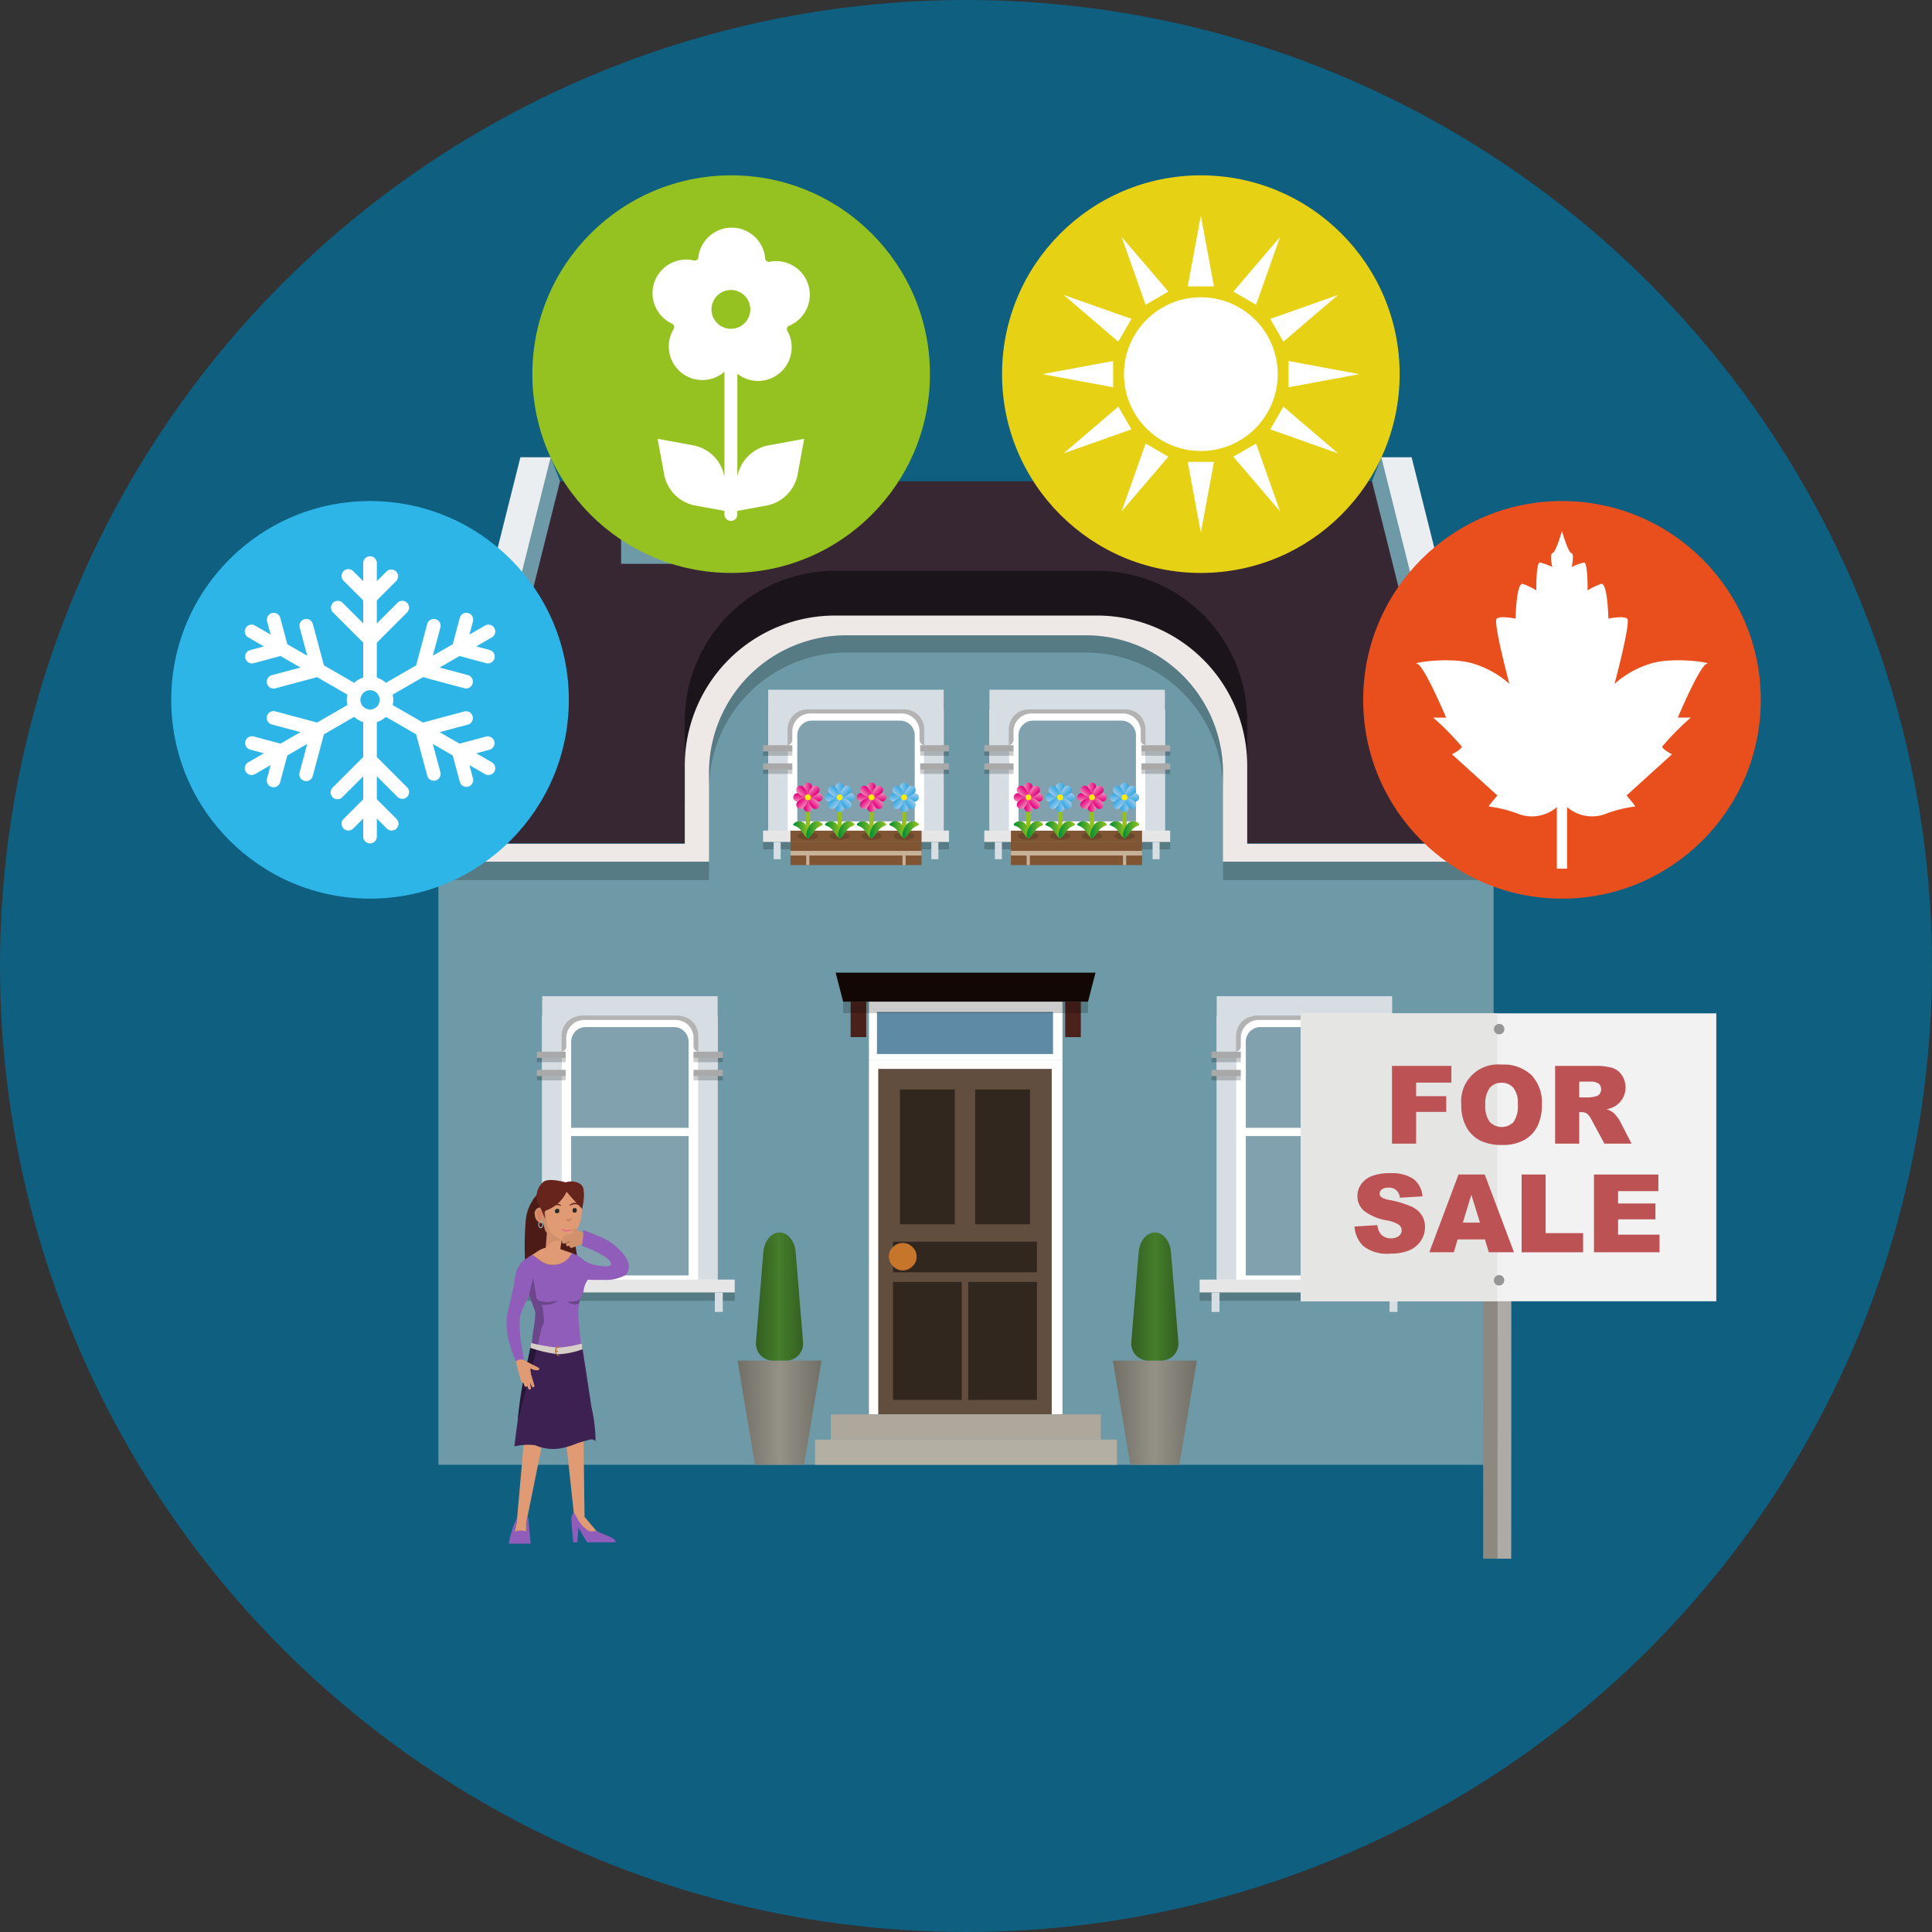 <?xml version="1.0" encoding="UTF-8"?>
<svg xmlns="http://www.w3.org/2000/svg" xmlns:xlink="http://www.w3.org/1999/xlink" width="160" height="160" viewBox="0 0 160 160">
  <rect x="0" y="0" width="160" height="160" fill="#333333" stroke="none"/>
  <defs>
    <style>.cls-1{isolation:isolate;}.cls-2{fill:#0e5f80;}.cls-3{fill:#6d9aa6;}.cls-4{fill:#362733;}.cls-10,.cls-107,.cls-108,.cls-11,.cls-14,.cls-15,.cls-20,.cls-21,.cls-22,.cls-23,.cls-24,.cls-25,.cls-26,.cls-27,.cls-31,.cls-32,.cls-33,.cls-34,.cls-35,.cls-36,.cls-37,.cls-38,.cls-4,.cls-41,.cls-42,.cls-43,.cls-44,.cls-45,.cls-46,.cls-47,.cls-48,.cls-51,.cls-52,.cls-53,.cls-54,.cls-55,.cls-56,.cls-57,.cls-58,.cls-62,.cls-63,.cls-64,.cls-65,.cls-66,.cls-67,.cls-68,.cls-69,.cls-7,.cls-72,.cls-73,.cls-74,.cls-75,.cls-76,.cls-77,.cls-78,.cls-79,.cls-82,.cls-83,.cls-84,.cls-85,.cls-86,.cls-87,.cls-88,.cls-89,.cls-92,.cls-93,.cls-94,.cls-95,.cls-96,.cls-97,.cls-98,.cls-99{fill-rule:evenodd;}.cls-5,.cls-7{fill:#eee9e7;}.cls-6{fill:#ebeef1;}.cls-8{opacity:0.2;}.cls-9{fill:#1b141a;}.cls-10,.cls-102{fill:#fff;}.cls-11,.cls-111{fill:#81a1ae;}.cls-12{fill:#e6e6e6;}.cls-13,.cls-15{fill:#d6dee3;}.cls-14,.cls-18{opacity:0.3;}.cls-16{fill:#a9a9a9;}.cls-17{fill:#7f5533;}.cls-18{fill:#422918;mix-blend-mode:multiply;}.cls-19{fill:none;stroke:#93c01f;stroke-miterlimit:10;stroke-width:0.359px;}.cls-20{fill:url(#linear-gradient);}.cls-21{fill:url(#linear-gradient-2);}.cls-22{fill:url(#linear-gradient-3);}.cls-23{fill:url(#linear-gradient-4);}.cls-24{fill:url(#linear-gradient-5);}.cls-25{fill:url(#linear-gradient-6);}.cls-26{fill:url(#linear-gradient-7);}.cls-27{fill:url(#linear-gradient-8);}.cls-28{fill:#fcea0d;}.cls-29{fill:url(#linear-gradient-9);}.cls-30{fill:url(#linear-gradient-10);}.cls-31{fill:url(#linear-gradient-11);}.cls-32{fill:url(#linear-gradient-12);}.cls-33{fill:url(#linear-gradient-13);}.cls-34{fill:url(#linear-gradient-14);}.cls-35{fill:url(#linear-gradient-15);}.cls-36{fill:url(#linear-gradient-16);}.cls-37{fill:url(#linear-gradient-17);}.cls-38{fill:url(#linear-gradient-18);}.cls-39{fill:url(#linear-gradient-19);}.cls-40{fill:url(#linear-gradient-20);}.cls-41{fill:url(#linear-gradient-21);}.cls-42{fill:url(#linear-gradient-22);}.cls-43{fill:url(#linear-gradient-23);}.cls-44{fill:url(#linear-gradient-24);}.cls-45{fill:url(#linear-gradient-25);}.cls-46{fill:url(#linear-gradient-26);}.cls-47{fill:url(#linear-gradient-27);}.cls-48{fill:url(#linear-gradient-28);}.cls-49{fill:url(#linear-gradient-29);}.cls-50{fill:url(#linear-gradient-30);}.cls-51{fill:url(#linear-gradient-31);}.cls-52{fill:url(#linear-gradient-32);}.cls-53{fill:url(#linear-gradient-33);}.cls-54{fill:url(#linear-gradient-34);}.cls-55{fill:url(#linear-gradient-35);}.cls-56{fill:url(#linear-gradient-36);}.cls-57{fill:url(#linear-gradient-37);}.cls-58{fill:url(#linear-gradient-38);}.cls-59{fill:url(#linear-gradient-39);}.cls-60{fill:url(#linear-gradient-40);}.cls-61{fill:#c7b299;}.cls-62{fill:url(#linear-gradient-41);}.cls-63{fill:url(#linear-gradient-42);}.cls-64{fill:url(#linear-gradient-43);}.cls-65{fill:url(#linear-gradient-44);}.cls-66{fill:url(#linear-gradient-45);}.cls-67{fill:url(#linear-gradient-46);}.cls-68{fill:url(#linear-gradient-47);}.cls-69{fill:url(#linear-gradient-48);}.cls-70{fill:url(#linear-gradient-49);}.cls-71{fill:url(#linear-gradient-50);}.cls-72{fill:url(#linear-gradient-51);}.cls-73{fill:url(#linear-gradient-52);}.cls-74{fill:url(#linear-gradient-53);}.cls-75{fill:url(#linear-gradient-54);}.cls-76{fill:url(#linear-gradient-55);}.cls-77{fill:url(#linear-gradient-56);}.cls-78{fill:url(#linear-gradient-57);}.cls-79{fill:url(#linear-gradient-58);}.cls-80{fill:url(#linear-gradient-59);}.cls-81{fill:url(#linear-gradient-60);}.cls-82{fill:url(#linear-gradient-61);}.cls-83{fill:url(#linear-gradient-62);}.cls-84{fill:url(#linear-gradient-63);}.cls-85{fill:url(#linear-gradient-64);}.cls-86{fill:url(#linear-gradient-65);}.cls-87{fill:url(#linear-gradient-66);}.cls-88{fill:url(#linear-gradient-67);}.cls-89{fill:url(#linear-gradient-68);}.cls-90{fill:url(#linear-gradient-69);}.cls-91{fill:url(#linear-gradient-70);}.cls-92{fill:url(#linear-gradient-71);}.cls-93{fill:url(#linear-gradient-72);}.cls-94{fill:url(#linear-gradient-73);}.cls-95{fill:url(#linear-gradient-74);}.cls-96{fill:url(#linear-gradient-75);}.cls-97{fill:url(#linear-gradient-76);}.cls-98{fill:url(#linear-gradient-77);}.cls-99{fill:url(#linear-gradient-78);}.cls-100{fill:url(#linear-gradient-79);}.cls-101{fill:url(#linear-gradient-80);}.cls-103{fill:#624e3e;}.cls-104{fill:#31271f;}.cls-105{fill:#c8752c;}.cls-106{fill:#5f8aa5;}.cls-107{fill:#ada79c;}.cls-108{fill:#b4afa3;}.cls-109{fill:#120705;}.cls-110{fill:#4b221b;}.cls-112{fill:url(#linear-gradient-81);}.cls-113{fill:url(#linear-gradient-82);}.cls-114{fill:url(#linear-gradient-83);}.cls-115{fill:url(#linear-gradient-84);}.cls-116{fill:#4d1b16;}.cls-117{fill:#905dba;}.cls-118{fill:#e09b75;}.cls-119{fill:#6c468b;}.cls-120{fill:#3c2152;}.cls-121{fill:#281637;}.cls-122{fill:#d6cec7;}.cls-123{fill:#c46d22;}.cls-124{fill:#d1916d;}.cls-125{fill:#db8061;}.cls-126{fill:#d08564;}.cls-127{fill:#272c26;}.cls-128{fill:#df727e;}.cls-129{fill:#66241d;}.cls-130{fill:#91b6b8;}.cls-131{fill:#8e8980;}.cls-132{fill:#aeaba7;}.cls-133{fill:#f2f2f2;}.cls-134{fill:#e5e5e4;}.cls-135{fill:#969696;}.cls-136{fill:#bc5254;}.cls-137{fill:#2eb5e8;}.cls-138{fill:#e94f1d;}.cls-139{fill:#e6d115;}.cls-140{fill:#95c221;}</style>
    <linearGradient id="linear-gradient" x1="82.351" y1="65.359" x2="83.028" y2="65.359" gradientTransform="translate(-15.78)" gradientUnits="userSpaceOnUse">
      <stop offset="0" stop-color="#ef87b5"></stop>
      <stop offset="0.406" stop-color="#eb4b9c"></stop>
      <stop offset="0.806" stop-color="#e71586"></stop>
      <stop offset="1" stop-color="#e5007e"></stop>
    </linearGradient>
    <linearGradient id="linear-gradient-2" x1="-4055.418" y1="-2654.534" x2="-4054.74" y2="-2654.534" gradientTransform="translate(-3988.17 -2587.825) rotate(180)" xlink:href="#linear-gradient"></linearGradient>
    <linearGradient id="linear-gradient-3" x1="-613.751" y1="-3376.308" x2="-613.073" y2="-3376.308" gradientTransform="translate(-3308.724 679.446) rotate(90)" xlink:href="#linear-gradient"></linearGradient>
    <linearGradient id="linear-gradient-4" x1="-3359.316" y1="787.133" x2="-3358.639" y2="787.133" gradientTransform="translate(-720.899 -3292.944) rotate(-90)" xlink:href="#linear-gradient"></linearGradient>
    <linearGradient id="linear-gradient-5" x1="447.092" y1="-1799.642" x2="447.77" y2="-1799.642" gradientTransform="translate(-1521.534 1021.714) rotate(45)" xlink:href="#linear-gradient"></linearGradient>
    <linearGradient id="linear-gradient-6" x1="-4420.159" y1="-789.534" x2="-4419.482" y2="-789.534" gradientTransform="translate(-2500.569 -3617.058) rotate(-135)" xlink:href="#linear-gradient"></linearGradient>
    <linearGradient id="linear-gradient-7" x1="-2478.751" y1="-3741.05" x2="-2478.074" y2="-3741.05" gradientTransform="translate(-4330.438 -826.308) rotate(135)" xlink:href="#linear-gradient"></linearGradient>
    <linearGradient id="linear-gradient-8" x1="-1494.315" y1="1151.874" x2="-1493.638" y2="1151.874" gradientTransform="translate(308.335 -1805.343) rotate(-45)" xlink:href="#linear-gradient"></linearGradient>
    <linearGradient id="linear-gradient-9" x1="81.468" y1="68.711" x2="82.83" y2="68.711" gradientTransform="translate(-15.78)" gradientUnits="userSpaceOnUse">
      <stop offset="0" stop-color="#008d36"></stop>
      <stop offset="0.448" stop-color="#48a62b"></stop>
      <stop offset="0.82" stop-color="#7eb922"></stop>
      <stop offset="1" stop-color="#93c01f"></stop>
    </linearGradient>
    <linearGradient id="linear-gradient-10" x1="82.549" y1="68.711" x2="83.91" y2="68.711" xlink:href="#linear-gradient-9"></linearGradient>
    <linearGradient id="linear-gradient-11" x1="84.983" y1="65.359" x2="85.66" y2="65.359" gradientTransform="translate(-15.78)" gradientUnits="userSpaceOnUse">
      <stop offset="0" stop-color="#9ccaee"></stop>
      <stop offset="0.25" stop-color="#7fc0ea"></stop>
      <stop offset="0.754" stop-color="#4aafe3"></stop>
      <stop offset="1" stop-color="#35a8e0"></stop>
    </linearGradient>
    <linearGradient id="linear-gradient-12" x1="-4058.05" y1="-2654.534" x2="-4057.373" y2="-2654.534" gradientTransform="translate(-3988.17 -2587.825) rotate(180)" xlink:href="#linear-gradient-11"></linearGradient>
    <linearGradient id="linear-gradient-13" x1="-613.751" y1="-3378.94" x2="-613.073" y2="-3378.94" gradientTransform="translate(-3308.724 679.446) rotate(90)" xlink:href="#linear-gradient-11"></linearGradient>
    <linearGradient id="linear-gradient-14" x1="-3359.316" y1="789.765" x2="-3358.639" y2="789.765" gradientTransform="translate(-720.899 -3292.944) rotate(-90)" xlink:href="#linear-gradient-11"></linearGradient>
    <linearGradient id="linear-gradient-15" x1="448.954" y1="-1801.503" x2="449.631" y2="-1801.503" gradientTransform="translate(-1521.534 1021.714) rotate(45)" xlink:href="#linear-gradient-11"></linearGradient>
    <linearGradient id="linear-gradient-16" x1="-4422.021" y1="-787.672" x2="-4421.344" y2="-787.672" gradientTransform="translate(-2500.569 -3617.058) rotate(-135)" xlink:href="#linear-gradient-11"></linearGradient>
    <linearGradient id="linear-gradient-17" x1="-2480.613" y1="-3742.911" x2="-2479.936" y2="-3742.911" gradientTransform="translate(-4330.438 -826.308) rotate(135)" xlink:href="#linear-gradient-11"></linearGradient>
    <linearGradient id="linear-gradient-18" x1="-1492.454" y1="1153.736" x2="-1491.777" y2="1153.736" gradientTransform="translate(308.335 -1805.343) rotate(-45)" xlink:href="#linear-gradient-11"></linearGradient>
    <linearGradient id="linear-gradient-19" x1="84.101" y1="68.711" x2="85.462" y2="68.711" xlink:href="#linear-gradient-9"></linearGradient>
    <linearGradient id="linear-gradient-20" x1="85.181" y1="68.711" x2="86.542" y2="68.711" xlink:href="#linear-gradient-9"></linearGradient>
    <linearGradient id="linear-gradient-21" x1="90.315" y1="65.359" x2="90.992" y2="65.359" xlink:href="#linear-gradient-11"></linearGradient>
    <linearGradient id="linear-gradient-22" x1="-4063.382" y1="-2654.534" x2="-4062.704" y2="-2654.534" gradientTransform="translate(-3988.17 -2587.825) rotate(180)" xlink:href="#linear-gradient-11"></linearGradient>
    <linearGradient id="linear-gradient-23" x1="-613.751" y1="-3384.272" x2="-613.073" y2="-3384.272" gradientTransform="translate(-3308.724 679.446) rotate(90)" xlink:href="#linear-gradient-11"></linearGradient>
    <linearGradient id="linear-gradient-24" x1="-3359.316" y1="795.097" x2="-3358.639" y2="795.097" gradientTransform="translate(-720.899 -3292.944) rotate(-90)" xlink:href="#linear-gradient-11"></linearGradient>
    <linearGradient id="linear-gradient-25" x1="452.724" y1="-1805.273" x2="453.401" y2="-1805.273" gradientTransform="translate(-1521.534 1021.714) rotate(45)" xlink:href="#linear-gradient-11"></linearGradient>
    <linearGradient id="linear-gradient-26" x1="-4425.791" y1="-783.902" x2="-4425.114" y2="-783.902" gradientTransform="translate(-2500.569 -3617.058) rotate(-135)" xlink:href="#linear-gradient-11"></linearGradient>
    <linearGradient id="linear-gradient-27" x1="-2484.383" y1="-3746.681" x2="-2483.706" y2="-3746.681" gradientTransform="translate(-4330.438 -826.308) rotate(135)" xlink:href="#linear-gradient-11"></linearGradient>
    <linearGradient id="linear-gradient-28" x1="-1488.684" y1="1157.506" x2="-1488.007" y2="1157.506" gradientTransform="translate(308.335 -1805.343) rotate(-45)" xlink:href="#linear-gradient-11"></linearGradient>
    <linearGradient id="linear-gradient-29" x1="89.433" y1="68.711" x2="90.794" y2="68.711" xlink:href="#linear-gradient-9"></linearGradient>
    <linearGradient id="linear-gradient-30" x1="90.513" y1="68.711" x2="91.874" y2="68.711" xlink:href="#linear-gradient-9"></linearGradient>
    <linearGradient id="linear-gradient-31" x1="87.615" y1="65.359" x2="88.293" y2="65.359" xlink:href="#linear-gradient"></linearGradient>
    <linearGradient id="linear-gradient-32" x1="-4060.682" y1="-2654.534" x2="-4060.005" y2="-2654.534" gradientTransform="translate(-3988.17 -2587.825) rotate(180)" xlink:href="#linear-gradient"></linearGradient>
    <linearGradient id="linear-gradient-33" x1="-613.751" y1="-3381.573" x2="-613.073" y2="-3381.573" gradientTransform="translate(-3308.724 679.446) rotate(90)" xlink:href="#linear-gradient"></linearGradient>
    <linearGradient id="linear-gradient-34" x1="-3359.316" y1="792.397" x2="-3358.639" y2="792.397" gradientTransform="translate(-720.899 -3292.944) rotate(-90)" xlink:href="#linear-gradient"></linearGradient>
    <linearGradient id="linear-gradient-35" x1="450.815" y1="-1803.364" x2="451.492" y2="-1803.364" gradientTransform="translate(-1521.534 1021.714) rotate(45)" xlink:href="#linear-gradient"></linearGradient>
    <linearGradient id="linear-gradient-36" x1="-4423.882" y1="-785.811" x2="-4423.205" y2="-785.811" gradientTransform="translate(-2500.569 -3617.058) rotate(-135)" xlink:href="#linear-gradient"></linearGradient>
    <linearGradient id="linear-gradient-37" x1="-2482.474" y1="-3744.772" x2="-2481.797" y2="-3744.772" gradientTransform="translate(-4330.438 -826.308) rotate(135)" xlink:href="#linear-gradient"></linearGradient>
    <linearGradient id="linear-gradient-38" x1="-1490.593" y1="1155.597" x2="-1489.916" y2="1155.597" gradientTransform="translate(308.335 -1805.343) rotate(-45)" xlink:href="#linear-gradient"></linearGradient>
    <linearGradient id="linear-gradient-39" x1="86.733" y1="68.711" x2="88.095" y2="68.711" xlink:href="#linear-gradient-9"></linearGradient>
    <linearGradient id="linear-gradient-40" x1="87.813" y1="68.711" x2="89.175" y2="68.711" xlink:href="#linear-gradient-9"></linearGradient>
    <linearGradient id="linear-gradient-41" x1="100.61" y1="65.359" x2="101.287" y2="65.359" xlink:href="#linear-gradient"></linearGradient>
    <linearGradient id="linear-gradient-42" x1="-4073.677" y1="-2654.534" x2="-4072.999" y2="-2654.534" gradientTransform="translate(-3988.17 -2587.825) rotate(180)" xlink:href="#linear-gradient"></linearGradient>
    <linearGradient id="linear-gradient-43" x1="-613.751" y1="-3394.567" x2="-613.073" y2="-3394.567" gradientTransform="translate(-3308.724 679.446) rotate(90)" xlink:href="#linear-gradient"></linearGradient>
    <linearGradient id="linear-gradient-44" x1="-3359.316" y1="805.392" x2="-3358.639" y2="805.392" gradientTransform="translate(-720.899 -3292.944) rotate(-90)" xlink:href="#linear-gradient"></linearGradient>
    <linearGradient id="linear-gradient-45" x1="460.004" y1="-1812.553" x2="460.681" y2="-1812.553" gradientTransform="translate(-1521.534 1021.714) rotate(45)" xlink:href="#linear-gradient"></linearGradient>
    <linearGradient id="linear-gradient-46" x1="-4433.071" y1="-776.622" x2="-4432.393" y2="-776.622" gradientTransform="translate(-2500.569 -3617.058) rotate(-135)" xlink:href="#linear-gradient"></linearGradient>
    <linearGradient id="linear-gradient-47" x1="-2491.663" y1="-3753.961" x2="-2490.985" y2="-3753.961" gradientTransform="translate(-4330.438 -826.308) rotate(135)" xlink:href="#linear-gradient"></linearGradient>
    <linearGradient id="linear-gradient-48" x1="-1481.404" y1="1164.786" x2="-1480.727" y2="1164.786" gradientTransform="translate(308.335 -1805.343) rotate(-45)" xlink:href="#linear-gradient"></linearGradient>
    <linearGradient id="linear-gradient-49" x1="99.727" y1="68.711" x2="101.089" y2="68.711" xlink:href="#linear-gradient-9"></linearGradient>
    <linearGradient id="linear-gradient-50" x1="100.808" y1="68.711" x2="102.169" y2="68.711" xlink:href="#linear-gradient-9"></linearGradient>
    <linearGradient id="linear-gradient-51" x1="103.242" y1="65.359" x2="103.919" y2="65.359" xlink:href="#linear-gradient-11"></linearGradient>
    <linearGradient id="linear-gradient-52" x1="-4076.309" y1="-2654.534" x2="-4075.632" y2="-2654.534" gradientTransform="translate(-3988.17 -2587.825) rotate(180)" xlink:href="#linear-gradient-11"></linearGradient>
    <linearGradient id="linear-gradient-53" x1="-613.751" y1="-3397.199" x2="-613.073" y2="-3397.199" gradientTransform="translate(-3308.724 679.446) rotate(90)" xlink:href="#linear-gradient-11"></linearGradient>
    <linearGradient id="linear-gradient-54" x1="-3359.316" y1="808.024" x2="-3358.639" y2="808.024" gradientTransform="translate(-720.899 -3292.944) rotate(-90)" xlink:href="#linear-gradient-11"></linearGradient>
    <linearGradient id="linear-gradient-55" x1="461.865" y1="-1814.414" x2="462.542" y2="-1814.414" gradientTransform="translate(-1521.534 1021.714) rotate(45)" xlink:href="#linear-gradient-11"></linearGradient>
    <linearGradient id="linear-gradient-56" x1="-4434.932" y1="-774.761" x2="-4434.255" y2="-774.761" gradientTransform="translate(-2500.569 -3617.058) rotate(-135)" xlink:href="#linear-gradient-11"></linearGradient>
    <linearGradient id="linear-gradient-57" x1="-2493.524" y1="-3755.822" x2="-2492.847" y2="-3755.822" gradientTransform="translate(-4330.438 -826.308) rotate(135)" xlink:href="#linear-gradient-11"></linearGradient>
    <linearGradient id="linear-gradient-58" x1="-1479.543" y1="1166.647" x2="-1478.866" y2="1166.647" gradientTransform="translate(308.335 -1805.343) rotate(-45)" xlink:href="#linear-gradient-11"></linearGradient>
    <linearGradient id="linear-gradient-59" x1="102.36" y1="68.711" x2="103.721" y2="68.711" xlink:href="#linear-gradient-9"></linearGradient>
    <linearGradient id="linear-gradient-60" x1="103.44" y1="68.711" x2="104.801" y2="68.711" xlink:href="#linear-gradient-9"></linearGradient>
    <linearGradient id="linear-gradient-61" x1="108.574" y1="65.359" x2="109.251" y2="65.359" xlink:href="#linear-gradient-11"></linearGradient>
    <linearGradient id="linear-gradient-62" x1="-4081.641" y1="-2654.534" x2="-4080.963" y2="-2654.534" gradientTransform="translate(-3988.17 -2587.825) rotate(180)" xlink:href="#linear-gradient-11"></linearGradient>
    <linearGradient id="linear-gradient-63" x1="-613.751" y1="-3402.531" x2="-613.073" y2="-3402.531" gradientTransform="translate(-3308.724 679.446) rotate(90)" xlink:href="#linear-gradient-11"></linearGradient>
    <linearGradient id="linear-gradient-64" x1="-3359.316" y1="813.356" x2="-3358.639" y2="813.356" gradientTransform="translate(-720.899 -3292.944) rotate(-90)" xlink:href="#linear-gradient-11"></linearGradient>
    <linearGradient id="linear-gradient-65" x1="465.635" y1="-1818.184" x2="466.312" y2="-1818.184" gradientTransform="translate(-1521.534 1021.714) rotate(45)" xlink:href="#linear-gradient-11"></linearGradient>
    <linearGradient id="linear-gradient-66" x1="-4438.702" y1="-770.991" x2="-4438.025" y2="-770.991" gradientTransform="translate(-2500.569 -3617.058) rotate(-135)" xlink:href="#linear-gradient-11"></linearGradient>
    <linearGradient id="linear-gradient-67" x1="-2497.294" y1="-3759.592" x2="-2496.617" y2="-3759.592" gradientTransform="translate(-4330.438 -826.308) rotate(135)" xlink:href="#linear-gradient-11"></linearGradient>
    <linearGradient id="linear-gradient-68" x1="-1475.773" y1="1170.417" x2="-1475.096" y2="1170.417" gradientTransform="translate(308.335 -1805.343) rotate(-45)" xlink:href="#linear-gradient-11"></linearGradient>
    <linearGradient id="linear-gradient-69" x1="107.692" y1="68.711" x2="109.053" y2="68.711" xlink:href="#linear-gradient-9"></linearGradient>
    <linearGradient id="linear-gradient-70" x1="108.772" y1="68.711" x2="110.133" y2="68.711" xlink:href="#linear-gradient-9"></linearGradient>
    <linearGradient id="linear-gradient-71" x1="105.874" y1="65.359" x2="106.552" y2="65.359" xlink:href="#linear-gradient"></linearGradient>
    <linearGradient id="linear-gradient-72" x1="-4078.941" y1="-2654.534" x2="-4078.264" y2="-2654.534" gradientTransform="translate(-3988.17 -2587.825) rotate(180)" xlink:href="#linear-gradient"></linearGradient>
    <linearGradient id="linear-gradient-73" x1="-613.751" y1="-3399.831" x2="-613.073" y2="-3399.831" gradientTransform="translate(-3308.724 679.446) rotate(90)" xlink:href="#linear-gradient"></linearGradient>
    <linearGradient id="linear-gradient-74" x1="-3359.316" y1="810.656" x2="-3358.639" y2="810.656" gradientTransform="translate(-720.899 -3292.944) rotate(-90)" xlink:href="#linear-gradient"></linearGradient>
    <linearGradient id="linear-gradient-75" x1="463.726" y1="-1816.275" x2="464.404" y2="-1816.275" gradientTransform="translate(-1521.534 1021.714) rotate(45)" xlink:href="#linear-gradient"></linearGradient>
    <linearGradient id="linear-gradient-76" x1="-4436.793" y1="-772.9" x2="-4436.116" y2="-772.9" gradientTransform="translate(-2500.569 -3617.058) rotate(-135)" xlink:href="#linear-gradient"></linearGradient>
    <linearGradient id="linear-gradient-77" x1="-2495.385" y1="-3757.684" x2="-2494.708" y2="-3757.684" gradientTransform="translate(-4330.438 -826.308) rotate(135)" xlink:href="#linear-gradient"></linearGradient>
    <linearGradient id="linear-gradient-78" x1="-1477.682" y1="1168.508" x2="-1477.005" y2="1168.508" gradientTransform="translate(308.335 -1805.343) rotate(-45)" xlink:href="#linear-gradient"></linearGradient>
    <linearGradient id="linear-gradient-79" x1="104.992" y1="68.711" x2="106.354" y2="68.711" xlink:href="#linear-gradient-9"></linearGradient>
    <linearGradient id="linear-gradient-80" x1="106.072" y1="68.711" x2="107.434" y2="68.711" xlink:href="#linear-gradient-9"></linearGradient>
    <linearGradient id="linear-gradient-81" x1="-2100.886" y1="116.994" x2="-2093.929" y2="116.994" gradientTransform="matrix(-1, 0, 0, 1, -2001.768, 0)" gradientUnits="userSpaceOnUse">
      <stop offset="0" stop-color="#726f67"></stop>
      <stop offset="0.506" stop-color="#949187"></stop>
      <stop offset="1" stop-color="#726f67"></stop>
    </linearGradient>
    <linearGradient id="linear-gradient-82" x1="-2099.361" y1="107.375" x2="-2095.454" y2="107.375" gradientTransform="matrix(-1, 0, 0, 1, -2001.768, 0)" gradientUnits="userSpaceOnUse">
      <stop offset="0" stop-color="#345f21"></stop>
      <stop offset="0.506" stop-color="#447d2b"></stop>
      <stop offset="1" stop-color="#345f21"></stop>
    </linearGradient>
    <linearGradient id="linear-gradient-83" x1="-1495.132" y1="116.994" x2="-1488.176" y2="116.994" gradientTransform="translate(1556.21)" xlink:href="#linear-gradient-81"></linearGradient>
    <linearGradient id="linear-gradient-84" x1="-1493.608" y1="107.375" x2="-1489.7" y2="107.375" gradientTransform="translate(1556.21)" xlink:href="#linear-gradient-82"></linearGradient>
  </defs>
  <g class="cls-1">
    <g id="Layer_1" data-name="Layer 1">
      <circle class="cls-2" cx="80" cy="80" r="80"></circle>
      <rect class="cls-3" x="36.306" y="69.84" width="87.387" height="51.469"></rect>
      <polygon class="cls-4" points="115.887 39.856 44.113 39.856 36.306 69.84 123.694 69.84 115.887 39.856"></polygon>
      <path class="cls-3" d="M51.438,35.229h8.326a0,0,0,0,1,0,0V45.338a1.355,1.355,0,0,1-1.355,1.355H52.793a1.355,1.355,0,0,1-1.355-1.355V35.229A0,0,0,0,1,51.438,35.229Z" transform="translate(111.202 81.922) rotate(180)"></path>
      <path class="cls-5" d="M52.532,29.04H58.67a0,0,0,0,1,0,0v4.118a2.072,2.072,0,0,1-2.072,2.072H54.604a2.072,2.072,0,0,1-2.072-2.072V29.04A0,0,0,0,1,52.532,29.04Z" transform="translate(111.202 64.268) rotate(180)"></path>
      <polygon class="cls-6" points="114.359 37.866 116.903 37.866 124.927 69.886 122.383 69.886 114.359 37.866"></polygon>
      <polygon class="cls-3" points="113.622 39.856 114.396 37.866 122.42 69.886 121.148 69.886 113.622 39.856"></polygon>
      <polygon class="cls-6" points="45.641 37.866 43.097 37.866 35.073 69.886 37.617 69.886 45.641 37.866"></polygon>
      <polygon class="cls-3" points="46.378 39.856 45.604 37.866 37.58 69.886 38.852 69.886 46.378 39.856"></polygon>
      <polygon class="cls-7" points="125.991 69.886 125.991 71.361 34.009 71.361 34.009 69.886 51.399 69.886 125.991 69.886 125.991 69.886"></polygon>
      <rect class="cls-8" x="36.306" y="71.361" width="87.387" height="1.527"></rect>
      <path class="cls-9" d="M56.711,66.277V59.712A12.439,12.439,0,0,1,69.151,47.273H90.849a12.439,12.439,0,0,1,12.439,12.439V66.277"></path>
      <path class="cls-5" d="M56.711,69.982V63.417A12.439,12.439,0,0,1,69.151,50.978H90.849A12.439,12.439,0,0,1,103.289,63.417v6.565"></path>
      <path class="cls-3" d="M70.085,52.613H89.915a11.369,11.369,0,0,1,11.369,11.369V74.439a0,0,0,0,1,0,0H58.716a0,0,0,0,1,0,0V63.982A11.369,11.369,0,0,1,70.085,52.613Z"></path>
      <path class="cls-8" d="M89.915,52.613H70.085A11.369,11.369,0,0,0,58.716,63.982v1.432A11.369,11.369,0,0,1,70.085,54.045h19.831a11.369,11.369,0,0,1,11.369,11.369V63.982A11.369,11.369,0,0,0,89.915,52.613Z"></path>
      <polygon class="cls-10" points="63.633 58.755 78.15 58.755 78.15 69.194 63.633 69.194 63.633 58.755 63.633 58.755"></polygon>
      <path class="cls-11" d="M74.541,59.679H67.241a1.212,1.212,0,0,0-1.212,1.212V68.023h9.725V60.891A1.212,1.212,0,0,0,74.541,59.679Z"></path>
      <rect class="cls-12" x="63.194" y="68.784" width="15.394" height="0.945"></rect>
      <rect class="cls-8" x="63.194" y="69.729" width="15.394" height="0.609"></rect>
      <rect class="cls-13" x="64.07" y="69.729" width="0.582" height="1.429"></rect>
      <rect class="cls-13" x="63.62" y="58.755" width="1.616" height="10.04"></rect>
      <rect class="cls-13" x="77.131" y="69.729" width="0.582" height="1.429"></rect>
      <rect class="cls-13" x="76.53" y="58.755" width="1.62" height="10.04"></rect>
      <path class="cls-14" d="M64.113,57.607v4.107h1.069a.435.435,0,0,0,.434-.436v-.725a1.486,1.486,0,0,1,1.504-1.466h7.529a1.485,1.485,0,0,1,1.504,1.466v.725a.436.436,0,0,0,.435.436h1.069V57.607Z"></path>
      <path class="cls-15" d="M63.62,57.12v6.391h1.613V60.376a1.617,1.617,0,0,1,1.613-1.621h8.077a1.617,1.617,0,0,1,1.613,1.621v3.135H78.15V57.12Z"></path>
      <rect class="cls-16" x="63.195" y="61.714" width="2.422" height="0.518"></rect>
      <rect class="cls-8" x="63.195" y="62.232" width="2.422" height="0.353"></rect>
      <rect class="cls-16" x="63.195" y="63.219" width="2.422" height="0.518"></rect>
      <rect class="cls-8" x="63.195" y="63.737" width="2.422" height="0.353"></rect>
      <rect class="cls-16" x="76.204" y="61.714" width="2.384" height="0.518"></rect>
      <rect class="cls-8" x="76.204" y="62.232" width="2.384" height="0.353"></rect>
      <rect class="cls-16" x="76.204" y="63.219" width="2.384" height="0.518"></rect>
      <rect class="cls-8" x="76.204" y="63.737" width="2.384" height="0.353"></rect>
      <polygon class="cls-10" points="81.954 58.755 96.471 58.755 96.471 69.194 81.954 69.194 81.954 58.755 81.954 58.755"></polygon>
      <path class="cls-11" d="M92.862,59.679h-7.3A1.212,1.212,0,0,0,84.35,60.891V68.023h9.725V60.891A1.212,1.212,0,0,0,92.862,59.679Z"></path>
      <rect class="cls-12" x="81.515" y="68.784" width="15.394" height="0.945"></rect>
      <rect class="cls-8" x="81.515" y="69.729" width="15.394" height="0.609"></rect>
      <rect class="cls-13" x="82.391" y="69.729" width="0.582" height="1.429"></rect>
      <rect class="cls-13" x="81.941" y="58.755" width="1.616" height="10.04"></rect>
      <rect class="cls-13" x="95.452" y="69.729" width="0.582" height="1.429"></rect>
      <rect class="cls-13" x="94.851" y="58.755" width="1.62" height="10.04"></rect>
      <path class="cls-14" d="M82.434,57.607v4.107h1.069a.435.435,0,0,0,.434-.436v-.725a1.486,1.486,0,0,1,1.504-1.466H92.97a1.485,1.485,0,0,1,1.504,1.466v.725a.435.435,0,0,0,.434.436h1.069V57.607Z"></path>
      <path class="cls-15" d="M81.941,57.12v6.391H83.554V60.376a1.617,1.617,0,0,1,1.613-1.621h8.077a1.617,1.617,0,0,1,1.613,1.621v3.135h1.613V57.12Z"></path>
      <rect class="cls-16" x="81.516" y="61.714" width="2.422" height="0.518"></rect>
      <rect class="cls-8" x="81.516" y="62.232" width="2.422" height="0.353"></rect>
      <rect class="cls-16" x="81.516" y="63.219" width="2.422" height="0.518"></rect>
      <rect class="cls-8" x="81.516" y="63.737" width="2.422" height="0.353"></rect>
      <rect class="cls-16" x="94.525" y="61.714" width="2.384" height="0.518"></rect>
      <rect class="cls-8" x="94.525" y="62.232" width="2.384" height="0.353"></rect>
      <rect class="cls-16" x="94.525" y="63.219" width="2.384" height="0.518"></rect>
      <rect class="cls-8" x="94.525" y="63.737" width="2.384" height="0.353"></rect>
      <rect class="cls-17" x="65.463" y="68.794" width="10.856" height="0.909"></rect>
      <ellipse class="cls-18" cx="66.898" cy="69.232" rx="0.849" ry="0.312"></ellipse>
      <line class="cls-19" x1="66.909" y1="66.034" x2="66.909" y2="69.249"></line>
      <path class="cls-20" d="M67.248,65.251c0,.238-.152.647-.339.647s-.339-.409-.339-.647a.349.349,0,1,1,.677,0Z"></path>
      <path class="cls-21" d="M66.57,66.817c0-.238.152-.647.339-.647s.339.409.339.647a.348.348,0,1,1-.677,0Z"></path>
      <path class="cls-22" d="M67.692,66.373c-.238,0-.647-.152-.647-.339s.409-.339.647-.339a.349.349,0,1,1,0,.677Z"></path>
      <path class="cls-23" d="M66.126,65.695c.238,0,.647.152.647.339s-.409.339-.647.339a.349.349,0,1,1,0-.677Z"></path>
      <path class="cls-24" d="M67.702,65.72c-.168.168-.565.351-.697.218s.05-.529.218-.697a.349.349,0,1,1,.479.479Z"></path>
      <path class="cls-25" d="M66.116,66.348c.168-.168.565-.351.697-.218s-.05.529-.218.697a.349.349,0,1,1-.479-.479Z"></path>
      <path class="cls-26" d="M67.223,66.827c-.168-.169-.351-.565-.218-.697s.529.05.697.218a.349.349,0,1,1-.479.479Z"></path>
      <path class="cls-27" d="M66.595,65.241c.168.168.351.565.218.697s-.529-.05-.697-.218a.349.349,0,1,1,.479-.479Z"></path>
      <circle class="cls-28" cx="66.909" cy="66.034" r="0.243"></circle>
      <path class="cls-29" d="M66.688,68.261c.309.418.447.91.307,1.099s-.363-.187-.673-.605-.747-.34-.607-.529A.631.631,0,0,1,66.688,68.261Z"></path>
      <path class="cls-30" d="M67.13,68.261c-.309.418-.447.91-.307,1.099s.363-.187.673-.605.747-.34.607-.529A.631.631,0,0,0,67.13,68.261Z"></path>
      <ellipse class="cls-18" cx="69.541" cy="69.232" rx="0.849" ry="0.312"></ellipse>
      <line class="cls-19" x1="69.541" y1="66.034" x2="69.541" y2="69.249"></line>
      <path class="cls-31" d="M69.88,65.251c0,.238-.152.647-.339.647s-.339-.409-.339-.647a.349.349,0,1,1,.677,0Z"></path>
      <path class="cls-32" d="M69.203,66.817c0-.238.152-.647.339-.647s.339.409.339.647a.349.349,0,1,1-.677,0Z"></path>
      <path class="cls-33" d="M70.325,66.373c-.238,0-.647-.152-.647-.339s.409-.339.647-.339a.349.349,0,1,1,0,.677Z"></path>
      <path class="cls-34" d="M68.758,65.695c.238,0,.647.152.647.339s-.409.339-.647.339a.349.349,0,1,1,0-.677Z"></path>
      <path class="cls-35" d="M70.335,65.72c-.168.168-.565.351-.697.218s.05-.529.218-.697a.349.349,0,1,1,.479.479Z"></path>
      <path class="cls-36" d="M68.748,66.348c.168-.168.565-.351.697-.218s-.05.529-.218.697a.348.348,0,1,1-.479-.479Z"></path>
      <path class="cls-37" d="M69.856,66.827c-.168-.169-.351-.565-.218-.697s.529.05.697.218a.349.349,0,1,1-.479.479Z"></path>
      <path class="cls-38" d="M69.227,65.241c.169.168.351.565.218.697s-.529-.05-.697-.218a.348.348,0,1,1,.479-.479Z"></path>
      <circle class="cls-28" cx="69.541" cy="66.034" r="0.243"></circle>
      <path class="cls-39" d="M69.32,68.261c.309.418.447.91.307,1.099s-.363-.187-.673-.605-.747-.34-.607-.529A.631.631,0,0,1,69.32,68.261Z"></path>
      <path class="cls-40" d="M69.763,68.261c-.309.418-.447.91-.307,1.099s.363-.187.673-.605.747-.34.607-.529A.631.631,0,0,0,69.763,68.261Z"></path>
      <ellipse class="cls-18" cx="74.873" cy="69.232" rx="0.849" ry="0.312"></ellipse>
      <line class="cls-19" x1="74.873" y1="66.034" x2="74.873" y2="69.249"></line>
      <path class="cls-41" d="M75.212,65.251c0,.238-.152.647-.339.647s-.339-.409-.339-.647a.349.349,0,1,1,.677,0Z"></path>
      <path class="cls-42" d="M74.534,66.817c0-.238.152-.647.339-.647s.339.409.339.647a.349.349,0,1,1-.677,0Z"></path>
      <path class="cls-43" d="M75.656,66.373c-.238,0-.647-.152-.647-.339s.409-.339.647-.339a.349.349,0,1,1,0,.677Z"></path>
      <path class="cls-44" d="M74.09,65.695c.238,0,.647.152.647.339s-.409.339-.647.339a.349.349,0,1,1,0-.677Z"></path>
      <path class="cls-45" d="M75.666,65.72c-.168.168-.565.351-.697.218s.05-.529.218-.697a.348.348,0,1,1,.479.479Z"></path>
      <path class="cls-46" d="M74.08,66.348c.168-.168.565-.351.697-.218s-.05.529-.218.697a.349.349,0,1,1-.479-.479Z"></path>
      <path class="cls-47" d="M75.188,66.827c-.169-.169-.351-.565-.218-.697s.529.05.697.218a.348.348,0,1,1-.479.479Z"></path>
      <path class="cls-48" d="M74.559,65.241c.168.168.351.565.218.697s-.529-.05-.697-.218a.349.349,0,1,1,.479-.479Z"></path>
      <circle class="cls-28" cx="74.873" cy="66.034" r="0.243"></circle>
      <path class="cls-49" d="M74.652,68.261c.309.418.447.91.307,1.099s-.363-.187-.673-.605-.747-.34-.607-.529A.631.631,0,0,1,74.652,68.261Z"></path>
      <path class="cls-50" d="M75.094,68.261c-.309.418-.447.91-.307,1.099s.363-.187.673-.605.747-.34.607-.529A.631.631,0,0,0,75.094,68.261Z"></path>
      <ellipse class="cls-18" cx="72.174" cy="69.232" rx="0.849" ry="0.312"></ellipse>
      <line class="cls-19" x1="72.174" y1="66.034" x2="72.174" y2="69.249"></line>
      <path class="cls-51" d="M72.512,65.251c0,.238-.152.647-.339.647s-.339-.409-.339-.647a.349.349,0,1,1,.677,0Z"></path>
      <path class="cls-52" d="M71.835,66.817c0-.238.152-.647.339-.647s.339.409.339.647a.349.349,0,1,1-.677,0Z"></path>
      <path class="cls-53" d="M72.957,66.373c-.238,0-.647-.152-.647-.339s.409-.339.647-.339a.349.349,0,1,1,0,.677Z"></path>
      <path class="cls-54" d="M71.391,65.695c.238,0,.647.152.647.339s-.409.339-.647.339a.349.349,0,1,1,0-.677Z"></path>
      <path class="cls-55" d="M72.967,65.72c-.169.168-.565.351-.697.218s.05-.529.218-.697a.349.349,0,1,1,.479.479Z"></path>
      <path class="cls-56" d="M71.381,66.348c.168-.168.565-.351.697-.218s-.05.529-.218.697a.349.349,0,1,1-.479-.479Z"></path>
      <path class="cls-57" d="M72.488,66.827c-.168-.169-.351-.565-.218-.697s.529.05.697.218a.349.349,0,1,1-.479.479Z"></path>
      <path class="cls-58" d="M71.86,65.241c.168.168.351.565.218.697s-.529-.05-.697-.218a.349.349,0,1,1,.479-.479Z"></path>
      <circle class="cls-28" cx="72.174" cy="66.034" r="0.243"></circle>
      <path class="cls-59" d="M71.953,68.261c.309.418.447.91.307,1.099s-.363-.187-.673-.605-.747-.34-.607-.529A.631.631,0,0,1,71.953,68.261Z"></path>
      <path class="cls-60" d="M72.395,68.261c-.309.418-.447.91-.307,1.099s.363-.187.673-.605.747-.34.607-.529A.631.631,0,0,0,72.395,68.261Z"></path>
      <rect class="cls-17" x="65.463" y="69.703" width="10.856" height="1.94" transform="translate(141.782 141.346) rotate(-180)"></rect>
      <polygon class="cls-61" points="65.463 70.466 76.319 70.466 76.319 70.847 75.003 70.847 75.003 71.646 74.743 71.646 74.743 70.847 67.028 70.847 67.028 71.646 66.768 71.646 66.768 70.847 65.463 70.847 65.463 70.466"></polygon>
      <rect class="cls-17" x="83.722" y="68.794" width="10.856" height="0.909"></rect>
      <ellipse class="cls-18" cx="85.157" cy="69.232" rx="0.849" ry="0.312"></ellipse>
      <line class="cls-19" x1="85.168" y1="66.034" x2="85.168" y2="69.249"></line>
      <path class="cls-62" d="M85.507,65.251c0,.238-.152.647-.339.647s-.339-.409-.339-.647a.349.349,0,1,1,.677,0Z"></path>
      <path class="cls-63" d="M84.83,66.817c0-.238.152-.647.339-.647s.339.409.339.647a.348.348,0,1,1-.677,0Z"></path>
      <path class="cls-64" d="M85.951,66.373c-.238,0-.647-.152-.647-.339s.409-.339.647-.339a.349.349,0,1,1,0,.677Z"></path>
      <path class="cls-65" d="M84.385,65.695c.238,0,.647.152.647.339s-.409.339-.647.339a.349.349,0,1,1,0-.677Z"></path>
      <path class="cls-66" d="M85.961,65.72c-.168.168-.565.351-.697.218s.05-.529.218-.697a.349.349,0,1,1,.479.479Z"></path>
      <path class="cls-67" d="M84.375,66.348c.168-.168.565-.351.697-.218s-.05.529-.218.697a.349.349,0,1,1-.479-.479Z"></path>
      <path class="cls-68" d="M85.482,66.827c-.168-.169-.351-.565-.218-.697s.529.05.697.218a.349.349,0,1,1-.479.479Z"></path>
      <path class="cls-69" d="M84.854,65.241c.168.168.351.565.218.697s-.529-.05-.697-.218a.349.349,0,1,1,.479-.479Z"></path>
      <circle class="cls-28" cx="85.168" cy="66.034" r="0.243"></circle>
      <path class="cls-70" d="M84.947,68.261c.309.418.447.91.307,1.099s-.363-.187-.673-.605-.747-.34-.607-.529A.631.631,0,0,1,84.947,68.261Z"></path>
      <path class="cls-71" d="M85.389,68.261c-.309.418-.447.91-.307,1.099s.363-.187.673-.605.747-.34.607-.529A.631.631,0,0,0,85.389,68.261Z"></path>
      <ellipse class="cls-18" cx="87.8" cy="69.232" rx="0.849" ry="0.312"></ellipse>
      <line class="cls-19" x1="87.8" y1="66.034" x2="87.8" y2="69.249"></line>
      <path class="cls-72" d="M88.139,65.251c0,.238-.152.647-.339.647s-.339-.409-.339-.647a.349.349,0,1,1,.677,0Z"></path>
      <path class="cls-73" d="M87.462,66.817c0-.238.152-.647.339-.647s.339.409.339.647a.349.349,0,1,1-.677,0Z"></path>
      <path class="cls-74" d="M88.584,66.373c-.238,0-.647-.152-.647-.339s.409-.339.647-.339a.349.349,0,1,1,0,.677Z"></path>
      <path class="cls-75" d="M87.017,65.695c.238,0,.647.152.647.339s-.409.339-.647.339a.349.349,0,1,1,0-.677Z"></path>
      <path class="cls-76" d="M88.594,65.72c-.168.168-.565.351-.697.218s.05-.529.218-.697a.349.349,0,1,1,.479.479Z"></path>
      <path class="cls-77" d="M87.007,66.348c.168-.168.565-.351.697-.218s-.05.529-.218.697a.348.348,0,1,1-.479-.479Z"></path>
      <path class="cls-78" d="M88.115,66.827c-.168-.169-.351-.565-.218-.697s.529.05.697.218a.349.349,0,1,1-.479.479Z"></path>
      <path class="cls-79" d="M87.486,65.241c.169.168.351.565.218.697s-.529-.05-.697-.218a.348.348,0,1,1,.479-.479Z"></path>
      <circle class="cls-28" cx="87.8" cy="66.034" r="0.243"></circle>
      <path class="cls-80" d="M87.579,68.261c.309.418.447.91.307,1.099s-.363-.187-.673-.605-.747-.34-.607-.529A.631.631,0,0,1,87.579,68.261Z"></path>
      <path class="cls-81" d="M88.022,68.261c-.309.418-.447.91-.307,1.099s.363-.187.673-.605.747-.34.607-.529A.631.631,0,0,0,88.022,68.261Z"></path>
      <ellipse class="cls-18" cx="93.132" cy="69.232" rx="0.849" ry="0.312"></ellipse>
      <line class="cls-19" x1="93.132" y1="66.034" x2="93.132" y2="69.249"></line>
      <path class="cls-82" d="M93.471,65.251c0,.238-.152.647-.339.647s-.339-.409-.339-.647a.349.349,0,1,1,.677,0Z"></path>
      <path class="cls-83" d="M92.793,66.817c0-.238.152-.647.339-.647s.339.409.339.647a.349.349,0,1,1-.677,0Z"></path>
      <path class="cls-84" d="M93.915,66.373c-.238,0-.647-.152-.647-.339s.409-.339.647-.339a.349.349,0,1,1,0,.677Z"></path>
      <path class="cls-85" d="M92.349,65.695c.238,0,.647.152.647.339s-.409.339-.647.339a.349.349,0,1,1,0-.677Z"></path>
      <path class="cls-86" d="M93.925,65.72c-.168.168-.565.351-.697.218s.05-.529.218-.697a.348.348,0,1,1,.479.479Z"></path>
      <path class="cls-87" d="M92.339,66.348c.168-.168.565-.351.697-.218s-.05.529-.218.697a.349.349,0,1,1-.479-.479Z"></path>
      <path class="cls-88" d="M93.447,66.827c-.169-.169-.351-.565-.218-.697s.529.05.697.218a.348.348,0,1,1-.479.479Z"></path>
      <path class="cls-89" d="M92.818,65.241c.168.168.351.565.218.697s-.529-.05-.697-.218a.349.349,0,1,1,.479-.479Z"></path>
      <circle class="cls-28" cx="93.132" cy="66.034" r="0.243"></circle>
      <path class="cls-90" d="M92.911,68.261c.309.418.447.91.307,1.099s-.363-.187-.673-.605-.747-.34-.607-.529A.631.631,0,0,1,92.911,68.261Z"></path>
      <path class="cls-91" d="M93.353,68.261c-.309.418-.447.91-.307,1.099s.363-.187.673-.605.747-.34.607-.529A.631.631,0,0,0,93.353,68.261Z"></path>
      <ellipse class="cls-18" cx="90.433" cy="69.232" rx="0.849" ry="0.312"></ellipse>
      <line class="cls-19" x1="90.433" y1="66.034" x2="90.433" y2="69.249"></line>
      <path class="cls-92" d="M90.771,65.251c0,.238-.152.647-.339.647s-.339-.409-.339-.647a.349.349,0,1,1,.677,0Z"></path>
      <path class="cls-93" d="M90.094,66.817c0-.238.152-.647.339-.647s.339.409.339.647a.348.348,0,1,1-.677,0Z"></path>
      <path class="cls-94" d="M91.216,66.373c-.238,0-.647-.152-.647-.339s.409-.339.647-.339a.349.349,0,1,1,0,.677Z"></path>
      <path class="cls-95" d="M89.65,65.695c.238,0,.647.152.647.339s-.409.339-.647.339a.349.349,0,1,1,0-.677Z"></path>
      <path class="cls-96" d="M91.226,65.72c-.169.168-.565.351-.697.218s.05-.529.218-.697a.349.349,0,1,1,.479.479Z"></path>
      <path class="cls-97" d="M89.64,66.348c.168-.168.565-.351.697-.218s-.05.529-.218.697a.349.349,0,1,1-.479-.479Z"></path>
      <path class="cls-98" d="M90.747,66.827c-.168-.169-.351-.565-.218-.697s.529.05.697.218a.349.349,0,1,1-.479.479Z"></path>
      <path class="cls-99" d="M90.118,65.241c.168.168.351.565.218.697s-.529-.05-.697-.218a.349.349,0,1,1,.479-.479Z"></path>
      <circle class="cls-28" cx="90.433" cy="66.034" r="0.243"></circle>
      <path class="cls-100" d="M90.212,68.261c.309.418.447.91.307,1.099s-.363-.187-.673-.605-.747-.34-.607-.529A.631.631,0,0,1,90.212,68.261Z"></path>
      <path class="cls-101" d="M90.654,68.261c-.309.418-.447.91-.307,1.099s.363-.187.673-.605.747-.34.607-.529A.631.631,0,0,0,90.654,68.261Z"></path>
      <rect class="cls-17" x="83.722" y="69.703" width="10.856" height="1.94" transform="translate(178.3 141.346) rotate(-180)"></rect>
      <polygon class="cls-61" points="83.722 70.466 94.578 70.466 94.578 70.847 93.262 70.847 93.262 71.646 93.002 71.646 93.002 70.847 85.287 70.847 85.287 71.646 85.027 71.646 85.027 70.847 83.722 70.847 83.722 70.466"></polygon>
      <rect class="cls-102" x="71.961" y="82.947" width="16.028" height="4.853" transform="translate(159.951 170.746) rotate(-180)"></rect>
      <rect class="cls-102" x="71.961" y="87.8" width="16.028" height="29.332"></rect>
      <g id="Symbol_9_0_Layer2_0_MEMBER_8_MEMBER_12_MEMBER_0_FILL" data-name="Symbol 9 0 Layer2 0 MEMBER 8 MEMBER 12 MEMBER 0 FILL">
        <path class="cls-103" d="M72.732,88.522H87.099v28.611H72.732Z"></path>
      </g>
      <g id="Symbol_9_0_Layer2_0_MEMBER_8_MEMBER_12_MEMBER_1_MEMBER_1_FILL" data-name="Symbol 9 0 Layer2 0 MEMBER 8 MEMBER 12 MEMBER 1 MEMBER 1 FILL">
        <path class="cls-104" d="M79.071,90.225V101.388H74.53V90.225Z"></path>
      </g>
      <g id="Symbol_9_0_Layer2_0_MEMBER_8_MEMBER_12_MEMBER_1_MEMBER_1_FILL-2" data-name="Symbol 9 0 Layer2 0 MEMBER 8 MEMBER 12 MEMBER 1 MEMBER 1 FILL">
        <path class="cls-104" d="M85.302,90.225V101.388H80.76V90.225Z"></path>
      </g>
      <g id="Symbol_9_0_Layer2_0_MEMBER_8_MEMBER_12_MEMBER_2_MEMBER_0_FILL" data-name="Symbol 9 0 Layer2 0 MEMBER 8 MEMBER 12 MEMBER 2 MEMBER 0 FILL">
        <path class="cls-104" d="M80.184,115.935v-9.773h5.693v9.773Z"></path>
      </g>
      <g id="Symbol_9_0_Layer2_0_MEMBER_8_MEMBER_12_MEMBER_2_MEMBER_1_FILL" data-name="Symbol 9 0 Layer2 0 MEMBER 8 MEMBER 12 MEMBER 2 MEMBER 1 FILL">
        <path class="cls-104" d="M73.954,115.935v-9.773h5.693v9.773Z"></path>
      </g>
      <g id="Symbol_9_0_Layer2_0_MEMBER_8_MEMBER_12_MEMBER_2_MEMBER_1_FILL-2" data-name="Symbol 9 0 Layer2 0 MEMBER 8 MEMBER 12 MEMBER 2 MEMBER 1 FILL">
        <path class="cls-104" d="M73.955,105.368v-2.541H85.877v2.541Z"></path>
      </g>
      <g id="Symbol_9_0_Layer2_0_MEMBER_8_MEMBER_13_FILL" data-name="Symbol 9 0 Layer2 0 MEMBER 8 MEMBER 13 FILL">
        <path class="cls-105" d="M73.612,104.061a1.025,1.025,0,0,1,.342-.782,1.121,1.121,0,0,1,1.613,0,1.025,1.025,0,0,1,.342.782,1.052,1.052,0,0,1-.342.806,1.103,1.103,0,0,1-.806.342,1.168,1.168,0,0,1-1.148-1.148Z"></path>
      </g>
      <g id="Symbol_9_0_Layer2_0_MEMBER_8_MEMBER_12_MEMBER_2_MEMBER_1_FILL-3" data-name="Symbol 9 0 Layer2 0 MEMBER 8 MEMBER 12 MEMBER 2 MEMBER 1 FILL">
        <path class="cls-106" d="M72.626,87.291V83.804H87.206V87.291Z"></path>
      </g>
      <polygon class="cls-107" points="91.162 119.22 91.162 117.132 68.801 117.132 68.801 119.22 91.162 119.22 91.162 119.22"></polygon>
      <polygon class="cls-108" points="92.501 121.309 92.501 119.22 67.499 119.22 67.499 121.309 71.222 121.309 92.501 121.309 92.501 121.309"></polygon>
      <polygon class="cls-109" points="69.205 80.552 90.726 80.552 90.106 82.952 69.825 82.952 69.205 80.552"></polygon>
      <rect class="cls-110" x="88.216" y="82.952" width="1.293" height="2.938" transform="translate(177.725 168.842) rotate(-180)"></rect>
      <rect class="cls-110" x="70.446" y="82.952" width="1.293" height="2.938" transform="translate(142.184 168.842) rotate(-180)"></rect>
      <rect class="cls-8" x="69.825" y="82.952" width="20.28" height="0.951" transform="translate(159.931 166.854) rotate(-180)"></rect>
      <polygon class="cls-10" points="59.419 84.135 44.902 84.135 44.902 106.37 59.419 106.37 59.419 84.135 59.419 84.135"></polygon>
      <path class="cls-11" d="M48.511,85.059h7.301a1.212,1.212,0,0,1,1.212,1.212v7.132H47.299V86.271A1.212,1.212,0,0,1,48.511,85.059Z"></path>
      <rect class="cls-111" x="47.299" y="94.084" width="9.725" height="11.542"></rect>
      <rect class="cls-12" x="43.477" y="105.97" width="17.368" height="1.067" transform="translate(104.323 213.007) rotate(-180)"></rect>
      <rect class="cls-8" x="43.477" y="107.037" width="17.368" height="0.687" transform="translate(104.323 214.762) rotate(-180)"></rect>
      <rect class="cls-13" x="59.201" y="107.037" width="0.656" height="1.612" transform="translate(119.058 215.686) rotate(-180)"></rect>
      <rect class="cls-13" x="57.817" y="84.135" width="1.616" height="21.835" transform="translate(117.249 190.106) rotate(-180)"></rect>
      <rect class="cls-13" x="44.464" y="107.037" width="0.656" height="1.612" transform="translate(89.585 215.686) rotate(-180)"></rect>
      <rect class="cls-13" x="44.902" y="84.135" width="1.62" height="21.835" transform="translate(91.425 190.106) rotate(-180)"></rect>
      <path class="cls-14" d="M58.939,82.987v4.107H57.87a.435.435,0,0,1-.434-.436v-.725a1.486,1.486,0,0,0-1.504-1.466H48.403a1.485,1.485,0,0,0-1.504,1.466v.725a.435.435,0,0,1-.435.436h-1.069V82.987Z"></path>
      <path class="cls-15" d="M59.432,82.5v6.391H57.819V85.757a1.617,1.617,0,0,0-1.613-1.621H48.129a1.617,1.617,0,0,0-1.613,1.621v3.135H44.902V82.5Z"></path>
      <rect class="cls-16" x="57.435" y="87.094" width="2.422" height="0.518" transform="translate(117.293 174.707) rotate(-180)"></rect>
      <rect class="cls-8" x="57.435" y="87.612" width="2.422" height="0.353" transform="translate(117.293 175.578) rotate(-180)"></rect>
      <rect class="cls-16" x="57.435" y="88.6" width="2.422" height="0.518" transform="translate(117.293 177.717) rotate(-180)"></rect>
      <rect class="cls-8" x="57.435" y="89.118" width="2.422" height="0.353" transform="translate(117.293 178.588) rotate(-180)"></rect>
      <rect class="cls-16" x="44.464" y="87.094" width="2.384" height="0.518" transform="translate(91.313 174.707) rotate(-180)"></rect>
      <rect class="cls-8" x="44.464" y="87.612" width="2.384" height="0.353" transform="translate(91.313 175.578) rotate(-180)"></rect>
      <rect class="cls-16" x="44.464" y="88.6" width="2.384" height="0.518" transform="translate(91.313 177.717) rotate(-180)"></rect>
      <rect class="cls-8" x="44.464" y="89.118" width="2.384" height="0.353" transform="translate(91.313 178.588) rotate(-180)"></rect>
      <polygon class="cls-10" points="100.776 84.135 115.293 84.135 115.293 106.37 100.776 106.37 100.776 84.135 100.776 84.135"></polygon>
      <path class="cls-11" d="M111.684,85.059h-7.3a1.212,1.212,0,0,0-1.212,1.212v7.132h9.725V86.271A1.212,1.212,0,0,0,111.684,85.059Z"></path>
      <rect class="cls-111" x="103.172" y="94.084" width="9.725" height="11.542"></rect>
      <rect class="cls-12" x="99.35" y="105.97" width="17.368" height="1.067"></rect>
      <rect class="cls-8" x="99.35" y="107.037" width="17.368" height="0.687"></rect>
      <rect class="cls-13" x="100.338" y="107.037" width="0.656" height="1.612"></rect>
      <rect class="cls-13" x="100.763" y="84.135" width="1.616" height="21.835"></rect>
      <rect class="cls-13" x="115.075" y="107.037" width="0.656" height="1.612"></rect>
      <rect class="cls-13" x="113.673" y="84.135" width="1.62" height="21.835"></rect>
      <path class="cls-14" d="M101.256,82.987v4.107h1.069a.435.435,0,0,0,.434-.436v-.725a1.486,1.486,0,0,1,1.504-1.466h7.529a1.485,1.485,0,0,1,1.504,1.466v.725a.435.435,0,0,0,.435.436H114.8V82.987Z"></path>
      <path class="cls-15" d="M100.763,82.5v6.391h1.613V85.757a1.617,1.617,0,0,1,1.613-1.621h8.077a1.617,1.617,0,0,1,1.613,1.621v3.135h1.613V82.5Z"></path>
      <rect class="cls-16" x="100.338" y="87.094" width="2.422" height="0.518"></rect>
      <rect class="cls-8" x="100.338" y="87.612" width="2.422" height="0.353"></rect>
      <rect class="cls-16" x="100.338" y="88.6" width="2.422" height="0.518"></rect>
      <rect class="cls-8" x="100.338" y="89.118" width="2.422" height="0.353"></rect>
      <rect class="cls-16" x="113.347" y="87.094" width="2.384" height="0.518"></rect>
      <rect class="cls-8" x="113.347" y="87.612" width="2.384" height="0.353"></rect>
      <rect class="cls-16" x="113.347" y="88.6" width="2.384" height="0.518"></rect>
      <rect class="cls-8" x="113.347" y="89.118" width="2.384" height="0.353"></rect>
      <polygon class="cls-112" points="93.61 121.309 97.668 121.309 99.117 112.68 92.161 112.68 93.61 121.309"></polygon>
      <path class="cls-113" d="M95.639,102.071h0c.688,0,1.265.706,1.337,1.635l.612,7.445A1.413,1.413,0,0,1,96.18,112.68H95.099a1.413,1.413,0,0,1-1.409-1.529l.612-7.445C94.374,102.776,94.951,102.071,95.639,102.071Z"></path>
      <polygon class="cls-114" points="66.585 121.309 62.527 121.309 61.078 112.68 68.034 112.68 66.585 121.309"></polygon>
      <path class="cls-115" d="M64.556,102.071h0c-.688,0-1.265.706-1.337,1.635l-.612,7.445a1.413,1.413,0,0,0,1.409,1.529h1.081a1.413,1.413,0,0,0,1.409-1.529l-.612-7.445C65.821,102.776,65.244,102.071,64.556,102.071Z"></path>
      <path class="cls-116" d="M45.496,98.132a3.703,3.703,0,0,0-1.961,3.002,25.319,25.319,0,0,0-.02,3.835l4.5,1.06s-.216-2.312-.41-3.059a18.662,18.662,0,0,0-.62-1.779c-.041-.104-.664-.203-.706-.309A14.124,14.124,0,0,1,45.496,98.132Z"></path>
      <path class="cls-117" d="M41.99,108.92q.56-2.351.616-2.743a4.485,4.485,0,0,1,.075-.579,1.75,1.75,0,0,1,.224-.634l.224-.373.168-.149.765-.541.648.478a1.804,1.804,0,0,0,2.592-.482l.081-.127.579.28a5.538,5.538,0,0,1,1.142,1.494,1.999,1.999,0,0,0-.779,1.427l-.326.718a6.055,6.055,0,0,0-.093,1.549c.065.562.098,1.308.238,2.248a6.135,6.135,0,0,1-1.969.405,5.73,5.73,0,0,1-2.158-.485l.064-.264a8.209,8.209,0,0,0,.299-1.661l-.019-.653a2.683,2.683,0,0,0-.149-.56l-.373-1.026-.354.709a6.434,6.434,0,0,0-.448,1.232,12.977,12.977,0,0,0,.336,3.209q0,.355-.149.299l-.504.019a9.094,9.094,0,0,1-.448-1.175A6.511,6.511,0,0,1,41.99,108.92Z"></path>
      <g id="Symbol_1_Newczashhaww_0_Layer2_3_MEMBER_0_MEMBER_0_MEMBER_0_MEMBER_0_FILL" data-name="Symbol 1   Newczashhaww 0 Layer2 3 MEMBER 0 MEMBER 0 MEMBER 0 MEMBER 0 FILL">
        <path class="cls-118" d="M48.316,118.287l-1.53.205.746,6.923v.467l1.138,1.213.84-.168L48.409,125.62Z"></path>
      </g>
      <g id="Symbol_1_Newczashhaww_0_Layer2_3_MEMBER_1_MEMBER_0_MEMBER_0_MEMBER_0_FILL" data-name="Symbol 1   Newczashhaww 0 Layer2 3 MEMBER 1 MEMBER 0 MEMBER 0 MEMBER 0 FILL">
        <path class="cls-118" d="M42.624,126.87l-.149.298,1.101-.019v-1.008l1.53-7.557-1.586-.69-.728,8.191Z"></path>
      </g>
      <g id="Symbol_1_Newczashhaww_0_Layer2_3_MEMBER_6_MEMBER_0_MEMBER_0_MEMBER_0_FILL" data-name="Symbol 1   Newczashhaww 0 Layer2 3 MEMBER 6 MEMBER 0 MEMBER 0 MEMBER 0 FILL">
        <path class="cls-119" d="M47.159,107.8l-.224-.019.261.131a.888.888,0,0,0,.746.056l.093-.373a1.046,1.046,0,0,1-.485.187A2.538,2.538,0,0,1,47.159,107.8Z"></path>
      </g>
      <g id="Symbol_1_Newczashhaww_0_Layer2_3_MEMBER_7_MEMBER_0_MEMBER_0_MEMBER_0_FILL" data-name="Symbol 1   Newczashhaww 0 Layer2 3 MEMBER 7 MEMBER 0 MEMBER 0 MEMBER 0 FILL">
        <path class="cls-117" d="M47.55,125.284l-.037.019q-.019,0-.093.075a1.001,1.001,0,0,0-.093.504q0,.261.149,1.847h.336l.093-1.213.709,1.213h2.37a.41.41,0,0,0-.093-.224,2.59,2.59,0,0,0-.765-.392l-.728-.317-.392.037a.629.629,0,0,1-.354-.112l-.355-.299a2.931,2.931,0,0,1-.485-.672Z"></path>
      </g>
      <g id="Symbol_1_Newczashhaww_0_Layer2_3_MEMBER_8_MEMBER_0_MEMBER_0_MEMBER_0_FILL" data-name="Symbol 1   Newczashhaww 0 Layer2 3 MEMBER 8 MEMBER 0 MEMBER 0 MEMBER 0 FILL">
        <path class="cls-117" d="M42.438,126.628a8.159,8.159,0,0,0-.299,1.213h1.81l-.205-2.164h-.075l-.093.429v.728a1.551,1.551,0,0,0-.522-.075.952.952,0,0,0-.336.056l-.112.056.187-.765.037-.429-.149.317A4.005,4.005,0,0,0,42.438,126.628Z"></path>
      </g>
      <g id="Symbol_1_Newczashhaww_0_Layer2_3_MEMBER_10_MEMBER_0_MEMBER_0_MEMBER_0_FILL" data-name="Symbol 1   Newczashhaww 0 Layer2 3 MEMBER 10 MEMBER 0 MEMBER 0 MEMBER 0 FILL">
        <path class="cls-118" d="M44.569,103.6l-.489.319.677.494a1.769,1.769,0,0,0,2.535-.482l.09-.142-1.125-.394a1.925,1.925,0,0,0-.756-.104h0A1.924,1.924,0,0,0,44.569,103.6Z"></path>
      </g>
      <path class="cls-120" d="M48.213,111.493c.074.496.157,1.042.252,1.644l.526,3.432a13.196,13.196,0,0,1,.333,2.784c-.298-.31-.66-.035-.847-.035l-.646.194a6.269,6.269,0,0,1-1.536.455,3.695,3.695,0,0,1-1.966-.277,4.857,4.857,0,0,0-1.723.091c.286-2.662.92-6.234,1.044-6.868l.365-1.509a5.73,5.73,0,0,0,2.158.485A6.596,6.596,0,0,0,48.213,111.493Z"></path>
      <path class="cls-119" d="M44.154,110.263a10.944,10.944,0,0,0,.187-1.605l-.522-1.437.336-1.399.261,1.586q.056.28.261.317a3.078,3.078,0,0,0,.69.112l.802-.112q0,.037-.224.149a1.592,1.592,0,0,1-.373.149l-.728.056.131.336.093,1.064-.205.485-.375,1.618a5.173,5.173,0,0,1-.464-.235C44.086,111.013,44.084,110.683,44.154,110.263Z"></path>
      <path class="cls-121" d="M43.688,112.708c.078-.319.169-.771.271-1.327.157.067.336.136.53.203l-1.616,6.093A32.878,32.878,0,0,1,43.688,112.708Z"></path>
      <path class="cls-122" d="M48.249,111.736a6.554,6.554,0,0,1-2.01.417,10.83,10.83,0,0,1-2.324-.534l.074-.4a14.705,14.705,0,0,0,2.241.39,10.595,10.595,0,0,0,1.95-.342Z"></path>
      <path class="cls-123" d="M46.345,111.562a.307.307,0,0,0-.287.335c.005.301.214.355.253.355s-.005.068-.005.068a.438.438,0,0,1-.34-.457.368.368,0,0,1,.379-.379Z"></path>
      <rect class="cls-123" x="46.038" y="111.856" width="0.17" height="0.092" transform="translate(92.247 223.805) rotate(-180)"></rect>
      <g id="Symbol_1_Newczashhaww_0_Layer2_3_MEMBER_2_MEMBER_0_MEMBER_0_MEMBER_0_FILL" data-name="Symbol 1   Newczashhaww 0 Layer2 3 MEMBER 2 MEMBER 0 MEMBER 0 MEMBER 0 FILL">
        <path class="cls-118" d="M43.651,112.782l-.056-.056-.224-.093-.224-.056a.558.558,0,0,0-.41.168l.037.261.373,1.381.093.093q.149.037.168.243l.037.075.093.075.131-.093.075.224q.075.093.149.075t.075-.131l-.056-.373h.037l.075.205q.056.131.149.112a.126.126,0,0,0,.075-.187l-.28-.933-.037-.336q-.019-.131.112-.056a.926.926,0,0,0,.56.093l.037-.075q.037-.075,0-.112l-.019-.019-.093-.019V113.23Z"></path>
      </g>
      <g id="Symbol_1_Newcz_0_Layer2_3_MEMBER_11_MEMBER_0_MEMBER_0_MEMBER_0_FILL" data-name="Symbol 1 Newcz 0 Layer2 3 MEMBER 11 MEMBER 0 MEMBER 0 MEMBER 0 FILL">
        <path class="cls-118" d="M45.161,103.536l.005.037q-.021.115.177.331a.468.468,0,0,0,.345.196.526.526,0,0,0,.402-.074q.231-.088.266-.243l-.003-.018.146-.975.042-.035-1.094-.531Z"></path>
      </g>
      <g id="Symbol_1_Newcz_0_Layer2_3_MEMBER_12_MEMBER_0_MEMBER_0_MEMBER_0_FILL" data-name="Symbol 1 Newcz 0 Layer2 3 MEMBER 12 MEMBER 0 MEMBER 0 MEMBER 0 FILL">
        <path class="cls-118" d="M46.418,98.432a10.386,10.386,0,0,1-.862,1.184l-.2.264a2.003,2.003,0,0,0-.137.295.453.453,0,0,0-.035.32.561.561,0,0,1-.013.337q.016-.023-.046-.191l-.114-.398a.353.353,0,0,0-.245-.203.428.428,0,0,0-.282.098.472.472,0,0,0-.148.356l-.012.199.066.188.121.161.003.019.022.017.003.019.204.189.196-.007a.38.38,0,0,1,.204.051,2.078,2.078,0,0,0,.284.769l-.011.061,1.127.594c.528.05.62-.162.975-.557a3.63,3.63,0,0,0,.624-1.326c.036-.544.179-1.339-.339-1.828-.186-.175-.4-.353-.4-.353Z"></path>
      </g>
      <g id="Symbol_1_Newcz_0_Layer2_3_MEMBER_13_MEMBER_0_MEMBER_0_MEMBER_0_FILL" data-name="Symbol 1 Newcz 0 Layer2 3 MEMBER 13 MEMBER 0 MEMBER 0 MEMBER 0 FILL">
        <path class="cls-124" d="M44.974,100.11a.335.335,0,0,0-.387-.085.502.502,0,0,0-.29.612.689.689,0,0,0,.379.599.397.397,0,0,0,.32.035l.108.498a.864.864,0,0,0,.183.33l-.096,1.295.218-.267a1.553,1.553,0,0,1,.336-.283,3.268,3.268,0,0,1,.973-.095c.203-.003.247-.094.44-.159-.21.061-.274.128-.489.086a2.431,2.431,0,0,1-.433-.137,1.989,1.989,0,0,1-.595-.45,2.148,2.148,0,0,1-.39-1.11l-.066-.76q.003.019-.064.107l-.042.124Z"></path>
      </g>
      <g id="Symbol_1_Newcz_0_Layer2_3_MEMBER_14_MEMBER_0_MEMBER_0_MEMBER_0_FILL" data-name="Symbol 1 Newcz 0 Layer2 3 MEMBER 14 MEMBER 0 MEMBER 0 MEMBER 0 FILL">
        <path class="cls-125" d="M44.655,100.233a.241.241,0,0,0-.18.123l-.028.083.059.288a.352.352,0,0,0,.192.25l.063.031c.029.022.042.02.039-.005.022-.029.033-.05.031-.063l.017-.022-.043-.171q.031-.063.069-.069l.019-.003q.077-.011.069-.069l-.008-.058a.792.792,0,0,0-.236-.283Z"></path>
      </g>
      <g id="Symbol_1_Newcz_0_Layer2_3_MEMBER_15_MEMBER_0_MEMBER_0_MEMBER_0_FILL" data-name="Symbol 1 Newcz 0 Layer2 3 MEMBER 15 MEMBER 0 MEMBER 0 MEMBER 0 FILL">
        <path class="cls-126" d="M47.102,100.96l-.304-.057.099.144q.137.139.234.126.194-.027.27-.333A.501.501,0,0,1,47.102,100.96Z"></path>
      </g>
      <g id="Symbol_1_Newcz_0_Layer2_3_MEMBER_16_MEMBER_0_MEMBER_0_MEMBER_0_FILL" data-name="Symbol 1 Newcz 0 Layer2 3 MEMBER 16 MEMBER 0 MEMBER 0 MEMBER 0 FILL">
        <path class="cls-127" d="M46.142,100.477q.181-.025.176-.19.009-.204-.172-.179-.165.004-.194.192a.162.162,0,0,0,.19.176Z"></path>
      </g>
      <g id="Symbol_1_Newcz_0_Layer2_3_MEMBER_17_MEMBER_0_MEMBER_0_MEMBER_0_FILL" data-name="Symbol 1 Newcz 0 Layer2 3 MEMBER 17 MEMBER 0 MEMBER 0 MEMBER 0 FILL">
        <path class="cls-127" d="M47.588,100.424a.162.162,0,0,0,.178-.144.16.16,0,0,0-.002-.046.205.205,0,0,0-.038-.142.175.175,0,0,0-.134-.037q-.17-.032-.176.19a.218.218,0,0,0,.038.142A.175.175,0,0,0,47.588,100.424Z"></path>
      </g>
      <path class="cls-128" d="M46.461,101.794c-.009.013.025.059.104.106a.62.62,0,0,0,.147.061.735.735,0,0,0,.389.001.627.627,0,0,0,.147-.061c.081-.048.112-.091.104-.106-.009-.017-.063.003-.139.023a1.333,1.333,0,0,1-.137.029,1.258,1.258,0,0,1-.169.013,1.236,1.236,0,0,1-.169-.014,1.331,1.331,0,0,1-.137-.03C46.522,101.796,46.471,101.778,46.461,101.794Z"></path>
      <path class="cls-129" d="M46.483,99.866c.009-.012-.023-.059-.101-.107a.608.608,0,0,0-.674.043.362.362,0,0,0-.074.077c-.014.021-.018.036-.012.042s.02.003.043-.007l.088-.04a.797.797,0,0,1,.596-.037C46.423,99.858,46.472,99.879,46.483,99.866Z"></path>
      <path class="cls-129" d="M47.156,99.858c.012.013.058-.015.131-.048a.797.797,0,0,1,.596-.038l.093.029c.023.007.039.009.043.002s-.001-.021-.018-.04a.357.357,0,0,0-.084-.067.608.608,0,0,0-.674.043C47.172,99.796,47.145,99.847,47.156,99.858Z"></path>
      <path class="cls-129" d="M46.847,97.919s-1.315-.389-1.81-.066a1.558,1.558,0,0,0-.5,1.78,7.466,7.466,0,0,1,.609,1.359c-.029-.235-.033-.468-.062-.703a2.959,2.959,0,0,0,1.837-1.592c.427.486.725.848,1.288,1.413a5.68,5.68,0,0,0,.155-1.24c-.037-.336-.015-.64-.35-.843A1.437,1.437,0,0,0,46.847,97.919Z"></path>
      <path class="cls-130" d="M44.696,101.245a.293.293,0,0,0-.046.165c0,.121.06.22.134.22s.134-.099.134-.22c0-.12-.058-.216-.131-.22l.008-.119c.113.007.203.148.203.321,0,.178-.095.323-.212.323s-.212-.144-.212-.323a.442.442,0,0,1,.04-.188A.482.482,0,0,0,44.696,101.245Z"></path>
      <path class="cls-117" d="M49.922,105.994a3.447,3.447,0,0,0,1.92-.417c.521-.716.08-1.401-.353-1.876-.918-1.006-1.464-1.151-3.197-1.847.04-.014-.106,1.322-.106,1.322a8.85,8.85,0,0,1,2.127,1.045c.655.639.101.7-.579.616-1.422-.175-1.455-.668-1.912-.855a1.996,1.996,0,0,0-.541-.064C46.923,104.723,45.465,106.089,49.922,105.994Z"></path>
      <g id="Symbol_1_Newcz_0_Layer2_2_MEMBER_27_MEMBER_0_MEMBER_0_MEMBER_0_FILL" data-name="Symbol 1   Newcz 0 Layer2 2 MEMBER 27 MEMBER 0 MEMBER 0 MEMBER 0 FILL">
        <path class="cls-124" d="M48.312,102.144l-.006-.026-.031-.033-.612-.32q-.124-.1-.206.05-.1.124.05.206l.102.091-.232.037-.33.097-.357.121a.14.14,0,0,0-.077.202.196.196,0,0,0,.112.093l-.084.035a.147.147,0,0,0-.09.195q.052.142.214.084l.352-.14.019-.006.064.002-.241.086a.126.126,0,0,0-.07.19q.005.051.08.092a.121.121,0,0,0,.122-.015l.077-.023.004.083a.147.147,0,0,0,.195.09l.852-.294Z"></path>
      </g>
      <polygon class="cls-131" points="122.838 97.205 122.837 98.51 122.828 129.085 123.989 129.085 123.999 97.206 122.838 97.205"></polygon>
      <polygon class="cls-132" points="124.001 97.206 124.001 98.511 123.991 129.085 125.154 129.085 125.164 97.206 124.001 97.206"></polygon>
      <rect class="cls-133" x="107.724" y="83.922" width="34.412" height="23.844"></rect>
      <rect class="cls-134" x="107.719" y="83.919" width="16.285" height="23.844"></rect>
      <path class="cls-135" d="M124.185,84.793a.434.434,0,1,1-.466.434.45.45,0,0,1,.466-.434"></path>
      <path class="cls-135" d="M124.178,105.594a.433.433,0,1,1-.466.434.45.45,0,0,1,.466-.434"></path>
      <path class="cls-136" d="M115.279,88.274h4.918v1.384h-2.92v1.124h2.494v1.3h-2.494v2.631h-1.998Z"></path>
      <path class="cls-136" d="M121.019,91.498a3.048,3.048,0,0,1,3.324-3.333,3.368,3.368,0,0,1,2.478.863,3.255,3.255,0,0,1,.869,2.417,3.969,3.969,0,0,1-.38,1.852,2.706,2.706,0,0,1-1.098,1.124,3.627,3.627,0,0,1-1.79.401,4.121,4.121,0,0,1-1.803-.347,2.715,2.715,0,0,1-1.157-1.098A3.654,3.654,0,0,1,121.019,91.498Zm1.989.009a2.162,2.162,0,0,0,.362,1.401,1.372,1.372,0,0,0,1.978.009,2.382,2.382,0,0,0,.352-1.498,1.985,1.985,0,0,0-.367-1.328,1.253,1.253,0,0,0-.994-.42,1.206,1.206,0,0,0-.966.427A2.164,2.164,0,0,0,123.008,91.507Z"></path>
      <path class="cls-136" d="M128.788,94.713V88.274h3.315a4.812,4.812,0,0,1,1.409.158,1.499,1.499,0,0,1,.786.587,1.819,1.819,0,0,1-.558,2.598,2.385,2.385,0,0,1-.699.254,1.356,1.356,0,0,1,.836.576,2.485,2.485,0,0,1,.279.4l.963,1.865h-2.248l-1.063-1.968a1.495,1.495,0,0,0-.359-.496.836.836,0,0,0-.487-.149h-.176v2.613Zm1.998-3.829h.839a3.009,3.009,0,0,0,.526-.088.529.529,0,0,0,.323-.202.654.654,0,0,0-.072-.853,1.204,1.204,0,0,0-.742-.166h-.874Z"></path>
      <path class="cls-136" d="M112.174,101.577l1.893-.118a1.444,1.444,0,0,0,.251.702,1.05,1.05,0,0,0,.878.391.977.977,0,0,0,.657-.199.601.601,0,0,0,.23-.464.588.588,0,0,0-.22-.447,2.544,2.544,0,0,0-1.02-.374,4.333,4.333,0,0,1-1.866-.781,1.571,1.571,0,0,1-.561-1.243,1.689,1.689,0,0,1,.287-.938,1.906,1.906,0,0,1,.865-.693,4.028,4.028,0,0,1,1.583-.253,3.238,3.238,0,0,1,1.882.459,1.982,1.982,0,0,1,.77,1.46l-1.875.11a.875.875,0,0,0-.975-.83.799.799,0,0,0-.522.146.453.453,0,0,0-.176.358.357.357,0,0,0,.144.276,1.631,1.631,0,0,0,.668.237,8.379,8.379,0,0,1,1.868.568,1.967,1.967,0,0,1,.821.714,1.804,1.804,0,0,1,.257.953,2.039,2.039,0,0,1-.343,1.142,2.14,2.14,0,0,1-.957.793,3.875,3.875,0,0,1-1.55.27,3.193,3.193,0,0,1-2.275-.632A2.499,2.499,0,0,1,112.174,101.577Z"></path>
      <path class="cls-136" d="M122.975,102.644h-2.259l-.314,1.062H118.37l2.42-6.438h2.17l2.42,6.438h-2.084Zm-.413-1.393-.711-2.314-.703,2.314Z"></path>
      <path class="cls-136" d="M126.013,97.269h1.989v4.854h3.104v1.585h-5.094Z"></path>
      <path class="cls-136" d="M132.007,97.269h5.331v1.375H134.001V99.667h3.096V100.98H134.001v1.27h3.434v1.458h-5.428Z"></path>
      <circle class="cls-137" cx="30.644" cy="57.958" r="16.464"></circle>
      <path class="cls-102" d="M40.735,63.133l-1.296-.749,1.112-.298a.564.564,0,0,0-.292-1.089l-2.201.59-1.65-.952,2.352-.63a.564.564,0,0,0-.292-1.089l-3.442.922L32.52,58.39a1.87,1.87,0,0,0,0-.863l2.507-1.448,3.441.922a.564.564,0,0,0,.292-1.089l-2.352-.63,1.649-.952,2.201.59A.564.564,0,0,0,40.55,53.83l-1.112-.298,1.296-.749a.564.564,0,1,0-.564-.977l-1.296.749.298-1.111a.564.564,0,0,0-1.089-.292l-.59,2.201-1.649.952.63-2.352a.564.564,0,0,0-1.089-.292l-.922,3.442L31.954,56.55a1.924,1.924,0,0,0-.747-.434V53.223l2.52-2.519a.564.564,0,0,0-.797-.797l-1.722,1.722V49.723l1.611-1.611a.564.564,0,0,0-.797-.797l-.814.814V46.631a.564.564,0,1,0-1.128,0v1.497l-.814-.814a.564.564,0,1,0-.797.797L30.08,49.723v1.905l-1.722-1.722a.564.564,0,0,0-.797.797l2.52,2.519v2.894a1.925,1.925,0,0,0-.747.434l-2.508-1.448-.922-3.442a.564.564,0,0,0-1.089.292l.63,2.353-1.649-.952-.59-2.201a.564.564,0,0,0-1.089.292l.298,1.111-1.296-.749a.564.564,0,1,0-.564.977l1.296.749-1.112.298a.564.564,0,1,0,.292,1.089l2.201-.59,1.649.952-2.352.63a.564.564,0,1,0,.292,1.089l3.441-.922,2.507,1.448a1.869,1.869,0,0,0,0,.863l-2.507,1.448-3.442-.922a.564.564,0,1,0-.292,1.089l2.352.63-1.649.952-2.201-.59a.564.564,0,1,0-.292,1.089l1.112.298-1.296.749a.564.564,0,0,0,.564.977l1.296-.749-.298,1.111a.564.564,0,1,0,1.089.292l.59-2.201,1.649-.952-.63,2.353a.564.564,0,1,0,1.089.292l.922-3.442,2.508-1.448a1.927,1.927,0,0,0,.747.434v2.893l-2.52,2.52a.564.564,0,1,0,.797.797L30.08,64.288v1.905l-1.611,1.611a.564.564,0,1,0,.797.797l.814-.814v1.497a.564.564,0,1,0,1.128,0V67.788l.814.814a.564.564,0,1,0,.797-.797l-1.611-1.611V64.288L32.93,66.01a.564.564,0,0,0,.797-.797l-2.52-2.52V59.8a1.926,1.926,0,0,0,.747-.434l2.509,1.448.922,3.442a.564.564,0,0,0,1.089-.292l-.63-2.352,1.649.952.59,2.201a.564.564,0,0,0,1.089-.292l-.298-1.111,1.296.749a.564.564,0,0,0,.564-.977ZM30.644,58.757a.798.798,0,1,1,.799-.798A.799.799,0,0,1,30.644,58.757Z"></path>
      <circle class="cls-138" cx="129.356" cy="57.958" r="16.464"></circle>
      <path class="cls-102" d="M136.665,54.969a7.924,7.924,0,0,0-2.956,1.666s1.371-5.133,1.048-5.401-1.559,0-1.559,0-.054-3.063-.618-2.875a5.58,5.58,0,0,0-1.102.537s.027-2.338-.296-2.311a4.385,4.385,0,0,0-1.021.376s.242-1.102-.027-1.155-.779-1.827-.779-1.827-.511,1.774-.779,1.827-.027,1.155-.027,1.155a4.385,4.385,0,0,0-1.021-.376c-.323-.027-.296,2.311-.296,2.311a5.583,5.583,0,0,0-1.102-.537c-.564-.188-.618,2.875-.618,2.875s-1.236-.269-1.559,0,1.048,5.401,1.048,5.401a7.924,7.924,0,0,0-2.956-1.666c-1.908-.618-5.267-.054-4.702,0s2.418,4.461,2.418,4.461H118.688a22.178,22.178,0,0,1,2.365,2.392c0,.242-.806.645-.806.645l3.762,3.413s-.86.994-.699.914a10.539,10.539,0,0,1,2.526.645,3.175,3.175,0,0,0,3.097-.597v5.098h.847V66.84a3.175,3.175,0,0,0,3.097.597,10.539,10.539,0,0,1,2.526-.645c.161.081-.699-.914-.699-.914l3.762-3.413s-.806-.403-.806-.645a22.178,22.178,0,0,1,2.365-2.392h-1.075s1.854-4.407,2.418-4.461S138.573,54.351,136.665,54.969Z"></path>
      <circle class="cls-139" cx="99.449" cy="30.985" r="16.464"></circle>
      <circle class="cls-102" cx="99.449" cy="30.985" r="6.366"></circle>
      <polygon class="cls-102" points="99.449 17.865 98.362 23.719 100.536 23.719 99.449 17.865"></polygon>
      <polygon class="cls-102" points="96.758 24.149 92.889 19.623 94.875 25.236 96.758 24.149"></polygon>
      <polygon class="cls-102" points="93.7 26.41 88.087 24.425 92.613 28.294 93.7 26.41"></polygon>
      <polygon class="cls-102" points="92.183 29.898 86.329 30.985 92.183 32.072 92.183 29.898"></polygon>
      <polygon class="cls-102" points="92.613 33.676 88.087 37.545 93.7 35.559 92.613 33.676"></polygon>
      <polygon class="cls-102" points="92.889 42.347 96.758 37.821 94.875 36.734 92.889 42.347"></polygon>
      <polygon class="cls-102" points="99.449 44.105 100.536 38.251 98.362 38.251 99.449 44.105"></polygon>
      <polygon class="cls-102" points="102.14 37.821 106.009 42.347 104.024 36.734 102.14 37.821"></polygon>
      <polygon class="cls-102" points="105.198 35.559 110.811 37.545 106.285 33.676 105.198 35.559"></polygon>
      <polygon class="cls-102" points="106.715 32.072 112.569 30.985 106.715 29.898 106.715 32.072"></polygon>
      <polygon class="cls-102" points="106.285 28.294 110.811 24.425 105.198 26.41 106.285 28.294"></polygon>
      <polygon class="cls-102" points="106.009 19.623 102.14 24.149 104.024 25.236 106.009 19.623"></polygon>
      <circle class="cls-140" cx="60.551" cy="30.985" r="16.464"></circle>
      <path class="cls-102" d="M65.364,26.971c.059-.025.118-.052.176-.081a2.783,2.783,0,0,0-1.796-5.212.311.311,0,0,1-.374-.282q-.008-.096-.024-.192a2.783,2.783,0,0,0-5.512.098.311.311,0,0,1-.384.269q-.094-.022-.19-.037a2.781,2.781,0,0,0-1.609,5.269.312.312,0,0,1,.138.449q-.05.083-.095.171A2.781,2.781,0,0,0,59.995,30.79v8.717l-.03-.166a3.235,3.235,0,0,0-2.437-2.437l-3.068-.565.565,3.068a3.235,3.235,0,0,0,2.437,2.437l2.533.467v.27a.535.535,0,1,0,1.069,0v-.27l2.533-.467a3.235,3.235,0,0,0,2.437-2.437L66.6,36.339l-3.068.565A3.235,3.235,0,0,0,61.095,39.34l-.03.165V30.95a2.766,2.766,0,0,0,2.044.58,2.796,2.796,0,0,0,2.422-2.339A2.763,2.763,0,0,0,65.202,27.4.305.305,0,0,1,65.364,26.971Z"></path>
      <circle class="cls-140" cx="60.53" cy="25.622" r="1.608"></circle>
    </g>
  </g>
</svg>
